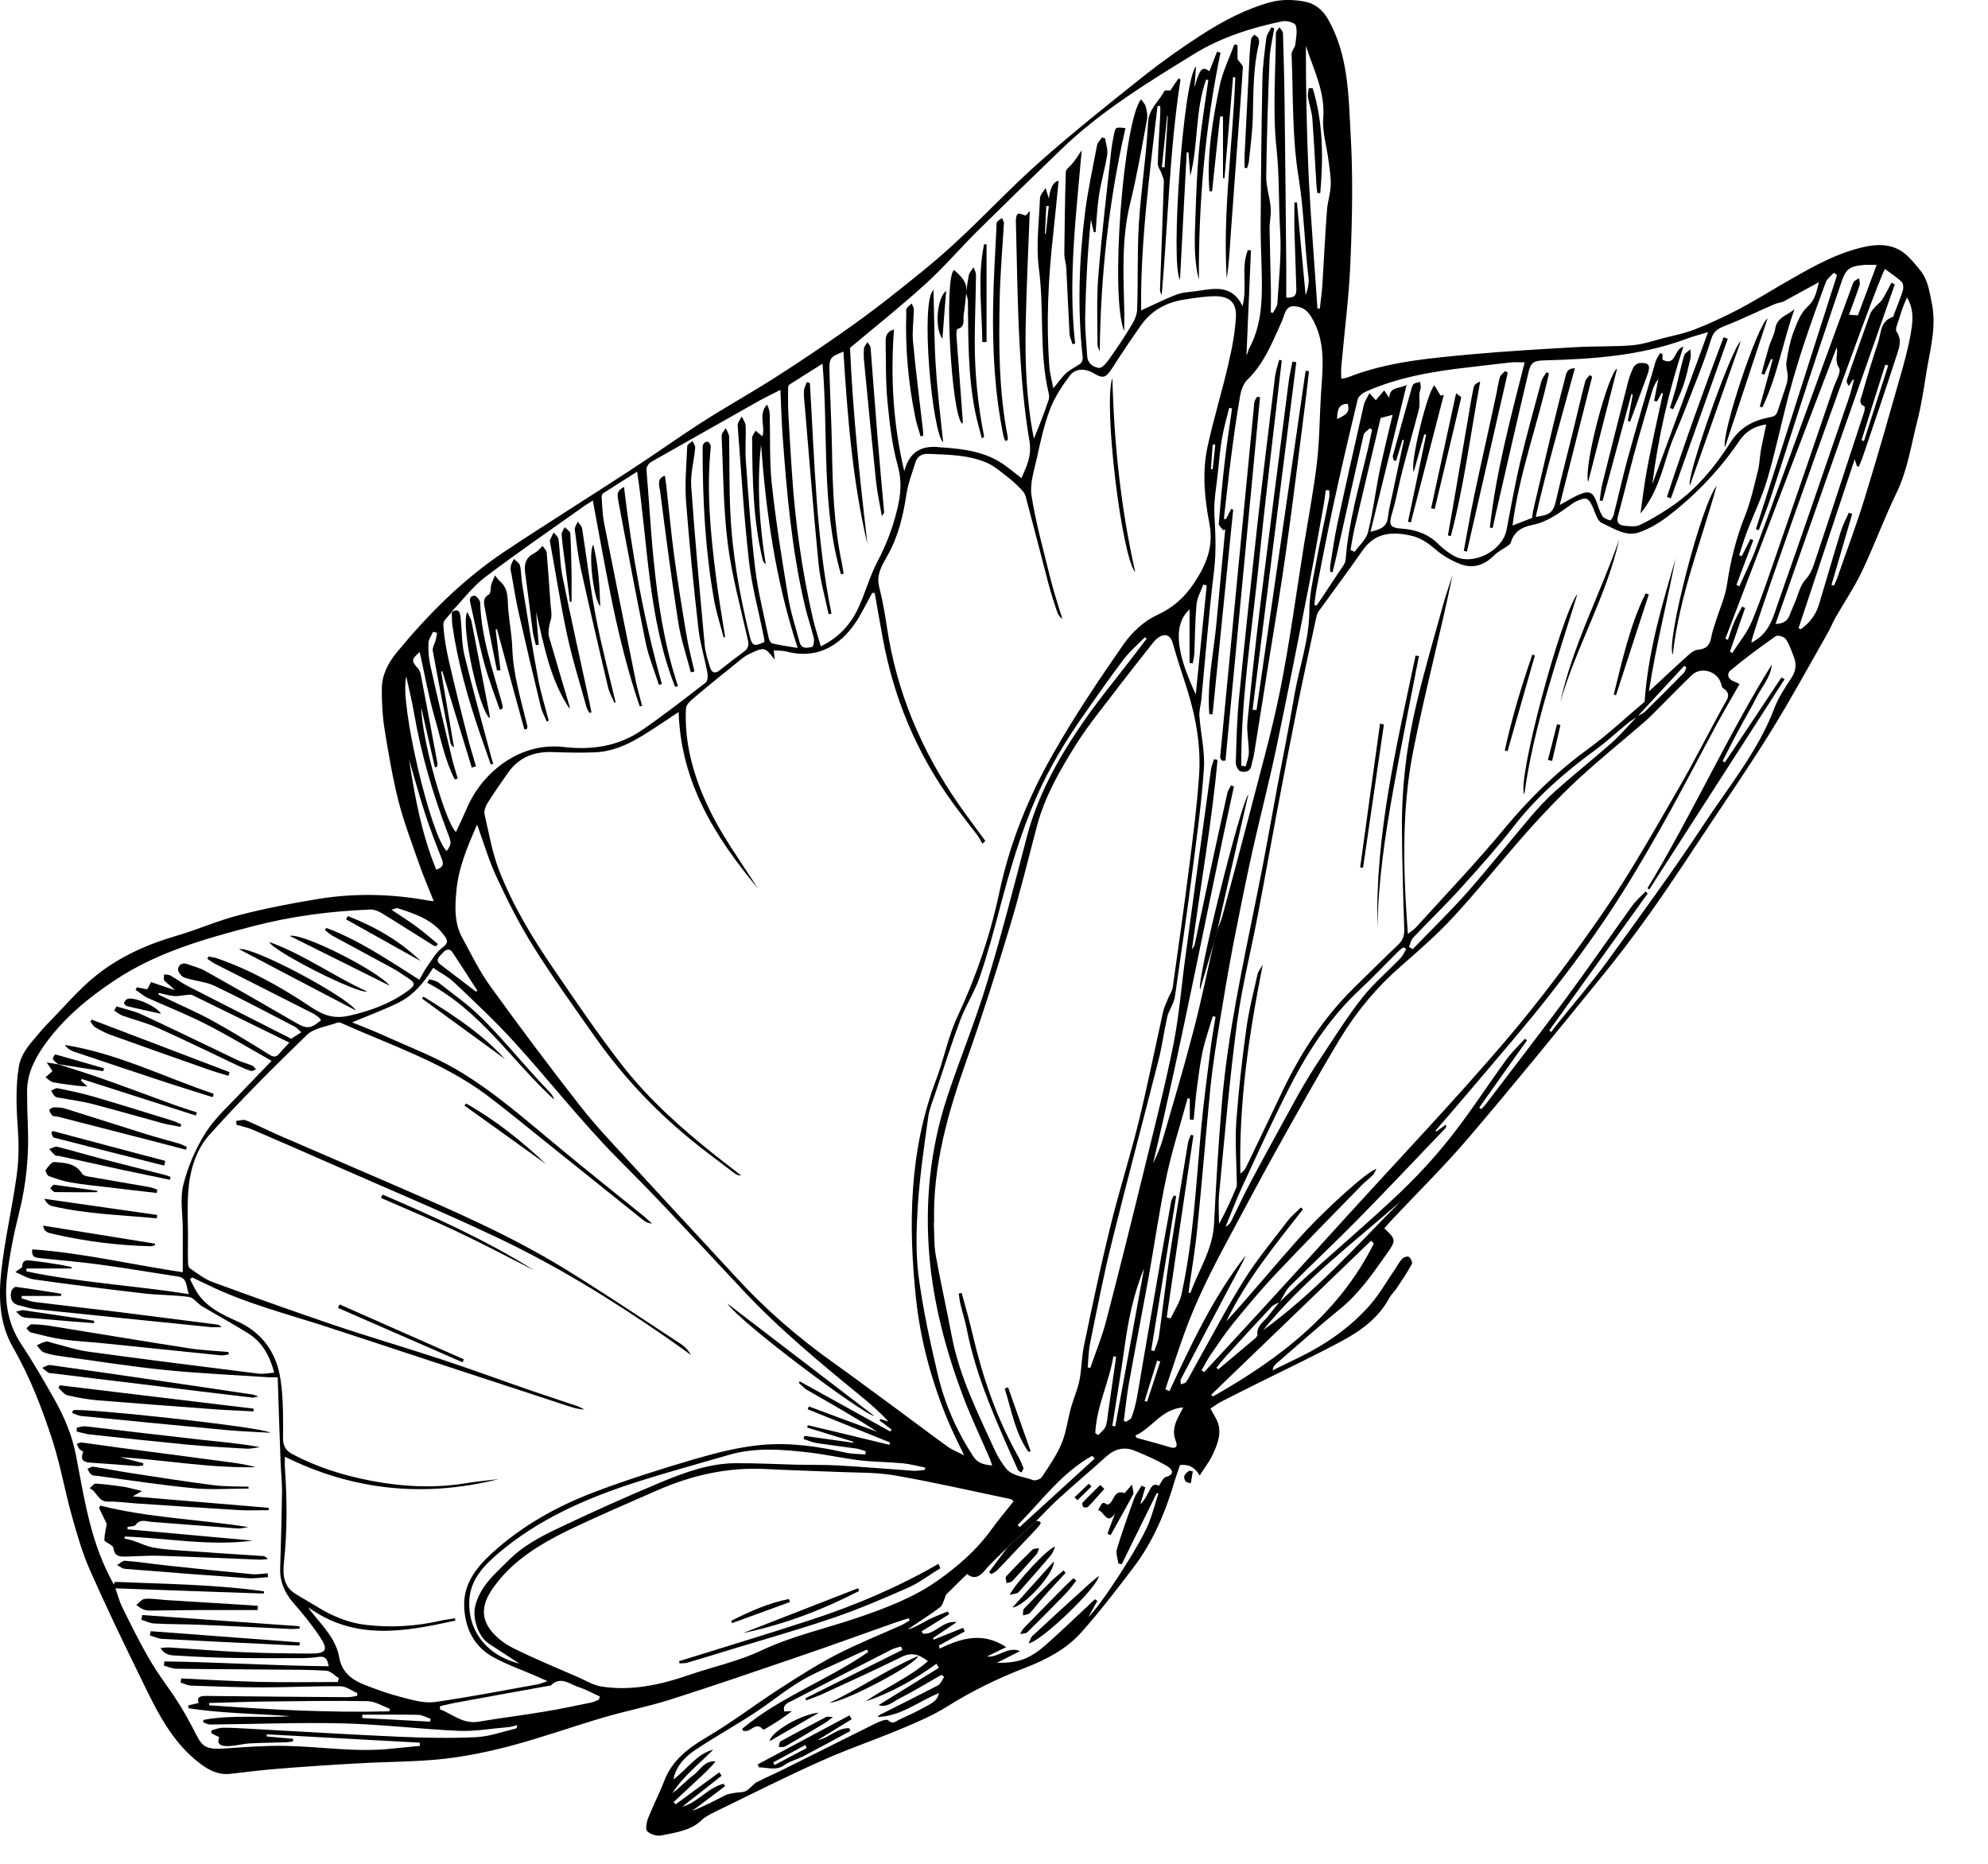 <?xml version="1.0" encoding="utf-8"?>
<svg xmlns="http://www.w3.org/2000/svg" fill="none" height="100%" overflow="visible" preserveAspectRatio="none" style="display: block;" viewBox="0 0 16 15" width="100%">
<g id="Butterfly">
<path d="M3.49 7.25C3.446 7.14 3.402 7.038 3.366 6.933C3.31 6.771 3.248 6.61 3.206 6.443C3.159 6.255 3.126 6.061 3.095 5.869C3.078 5.762 3.072 5.652 3.073 5.544C3.073 5.433 3.124 5.335 3.193 5.251C3.445 4.945 3.724 4.665 4.055 4.443C4.39 4.22 4.732 4.007 5.069 3.787C5.26 3.663 5.445 3.53 5.636 3.407C5.831 3.281 6.035 3.168 6.231 3.043C6.404 2.933 6.574 2.819 6.742 2.702C6.88 2.606 7.015 2.508 7.146 2.405C7.324 2.264 7.504 2.124 7.671 1.97C7.909 1.753 8.128 1.515 8.37 1.301C8.641 1.061 8.925 0.835 9.208 0.61C9.355 0.493 9.509 0.385 9.666 0.283C9.842 0.17 10.028 0.07 10.232 0.016C10.32 -0.007 10.424 -0.004 10.515 0.016C10.585 0.032 10.649 0.083 10.691 0.159C10.852 0.446 10.853 0.764 10.87 1.075C10.89 1.415 10.883 1.758 10.869 2.1C10.858 2.385 10.82 2.669 10.795 2.953C10.792 2.983 10.795 3.013 10.795 3.048C10.815 3.044 10.83 3.043 10.845 3.038C11.167 2.91 11.508 2.883 11.848 2.851C12.125 2.826 12.404 2.81 12.682 2.794C12.833 2.785 12.984 2.791 13.134 2.779C13.22 2.772 13.305 2.743 13.389 2.721C13.473 2.7 13.558 2.683 13.638 2.652C13.756 2.606 13.871 2.552 13.984 2.494C14.103 2.432 14.217 2.361 14.334 2.293C14.528 2.182 14.719 2.066 14.937 2.004C15.051 1.971 15.17 1.953 15.277 2.006C15.347 2.041 15.403 2.112 15.455 2.176C15.516 2.251 15.529 2.346 15.548 2.441C15.588 2.637 15.531 2.822 15.502 3.01C15.482 3.138 15.462 3.267 15.43 3.392C15.381 3.584 15.353 3.781 15.265 3.964C15.164 4.173 15.084 4.391 14.985 4.6C14.923 4.729 14.842 4.849 14.771 4.973C14.748 5.015 14.73 5.061 14.705 5.103C14.558 5.361 14.417 5.621 14.261 5.873C14.102 6.132 13.93 6.382 13.762 6.635C13.604 6.873 13.448 7.113 13.282 7.346C13.148 7.535 13.007 7.719 12.86 7.898C12.517 8.32 12.173 8.743 11.82 9.156C11.627 9.383 11.414 9.592 11.21 9.809C11.186 9.834 11.163 9.861 11.141 9.886C11.232 9.971 11.239 9.981 11.167 10.082C11.053 10.243 10.943 10.406 10.787 10.533C10.61 10.677 10.44 10.829 10.268 10.978C10.255 10.989 10.245 11.003 10.243 11.028C10.319 10.991 10.395 10.954 10.471 10.917C10.681 10.813 10.871 10.679 11.026 10.503C11.105 10.413 11.163 10.307 11.232 10.208C11.25 10.181 11.265 10.151 11.287 10.129C11.298 10.117 11.331 10.108 11.34 10.116C11.355 10.127 11.37 10.16 11.363 10.173C11.326 10.24 11.283 10.305 11.24 10.369C11.222 10.396 11.197 10.418 11.182 10.445C11.097 10.604 10.958 10.707 10.806 10.789C10.578 10.912 10.342 11.023 10.11 11.139C10.017 11.186 9.923 11.232 9.83 11.28C9.798 11.296 9.77 11.319 9.742 11.336C9.767 11.384 9.794 11.421 9.806 11.463C9.816 11.498 9.816 11.541 9.808 11.577C9.796 11.628 9.775 11.678 9.751 11.725C9.726 11.774 9.691 11.819 9.655 11.875C9.625 11.821 9.578 11.781 9.497 11.791C9.484 11.829 9.47 11.868 9.458 11.906C9.383 12.163 9.282 12.407 9.118 12.621C8.985 12.796 8.85 12.972 8.703 13.137C8.581 13.274 8.42 13.357 8.247 13.424C8.031 13.508 7.822 13.609 7.625 13.733C7.508 13.807 7.378 13.861 7.25 13.915C7.033 14.006 6.81 14.081 6.596 14.178C6.31 14.306 6.03 14.448 5.748 14.585C5.713 14.603 5.676 14.621 5.648 14.648C5.558 14.734 5.44 14.747 5.328 14.771C5.291 14.78 5.236 14.764 5.21 14.739C5.193 14.724 5.203 14.666 5.216 14.633C5.256 14.531 5.307 14.434 5.346 14.333C5.411 14.163 5.543 14.067 5.693 13.978C5.893 13.86 6.078 13.718 6.273 13.592C6.423 13.495 6.575 13.398 6.733 13.316C6.903 13.228 7.083 13.157 7.258 13.078C7.28 13.068 7.3 13.054 7.321 13.041C7.318 13.036 7.316 13.03 7.313 13.024C7.275 13.036 7.236 13.047 7.198 13.061C6.951 13.148 6.705 13.238 6.456 13.323C6.105 13.443 5.753 13.564 5.399 13.677C5.22 13.734 5.035 13.77 4.855 13.823C4.611 13.895 4.373 13.98 4.128 14.046C3.946 14.095 3.76 14.134 3.574 14.155C3.349 14.18 3.121 14.178 2.894 14.191C2.671 14.203 2.449 14.218 2.226 14.236C2.102 14.246 1.978 14.262 1.853 14.276C1.763 14.286 1.688 14.251 1.617 14.198C1.378 14.021 1.258 13.761 1.133 13.505C0.993 13.22 0.855 12.933 0.726 12.641C0.664 12.502 0.621 12.353 0.58 12.206C0.523 12.005 0.488 11.797 0.424 11.598C0.34 11.338 0.241 11.081 0.104 10.843C-0.006 10.651 -0.012 10.441 0.01 10.234C0.038 9.978 0.097 9.726 0.133 9.47C0.15 9.351 0.153 9.229 0.145 9.11C0.133 8.935 0.123 8.763 0.151 8.588C0.168 8.486 0.228 8.416 0.29 8.344C0.321 8.307 0.352 8.27 0.386 8.236C0.516 8.104 0.636 7.959 0.781 7.845C0.969 7.696 1.188 7.599 1.421 7.531C1.591 7.482 1.754 7.408 1.925 7.365C2.133 7.311 2.346 7.27 2.56 7.235C2.858 7.186 3.158 7.194 3.455 7.249C3.464 7.251 3.472 7.251 3.49 7.252V7.25ZM13.177 5.768C13.15 5.786 13.122 5.803 13.098 5.823C13.01 5.895 12.926 5.973 12.834 6.04C12.593 6.216 12.37 6.41 12.185 6.648C12.051 6.82 11.906 6.983 11.759 7.145C11.635 7.283 11.5 7.412 11.373 7.547C11.355 7.566 11.35 7.596 11.34 7.621C11.35 7.627 11.36 7.633 11.37 7.639C11.517 7.486 11.67 7.338 11.811 7.179C11.983 6.984 12.144 6.779 12.313 6.581C12.377 6.505 12.445 6.431 12.519 6.365C12.665 6.235 12.818 6.113 12.965 5.984C13.04 5.917 13.106 5.84 13.176 5.766C13.197 5.753 13.222 5.744 13.24 5.727C13.345 5.624 13.45 5.519 13.553 5.414C13.563 5.403 13.566 5.385 13.572 5.371C13.566 5.367 13.561 5.363 13.555 5.359C13.508 5.409 13.462 5.459 13.416 5.509C13.336 5.595 13.257 5.681 13.177 5.768ZM10.298 10.48C10.365 10.416 10.431 10.351 10.5 10.288C10.75 10.063 11.007 9.844 11.252 9.613C11.402 9.471 11.544 9.318 11.672 9.156C11.832 8.954 11.972 8.736 12.124 8.527C12.168 8.467 12.223 8.415 12.273 8.36C12.279 8.364 12.284 8.368 12.29 8.372C12.162 8.553 12.033 8.733 11.905 8.914C11.911 8.918 11.917 8.923 11.923 8.926C11.937 8.911 11.951 8.896 11.963 8.88C12.177 8.598 12.394 8.318 12.604 8.034C12.785 7.789 12.958 7.538 13.136 7.29C13.167 7.248 13.208 7.213 13.244 7.175C13.25 7.181 13.256 7.186 13.261 7.191C12.997 7.558 12.733 7.926 12.469 8.293C12.474 8.297 12.479 8.302 12.485 8.306C12.496 8.29 12.507 8.273 12.52 8.258C12.657 8.087 12.801 7.921 12.93 7.745C13.199 7.374 13.47 7.004 13.722 6.621C13.919 6.323 14.15 6.043 14.28 5.701C14.312 5.616 14.365 5.536 14.416 5.459C14.453 5.403 14.461 5.348 14.438 5.288C14.418 5.238 14.402 5.186 14.372 5.143C14.36 5.124 14.307 5.109 14.292 5.12C14.169 5.206 14.048 5.295 13.933 5.391C13.89 5.426 13.908 5.469 13.962 5.487C13.972 5.49 13.982 5.496 14 5.506C13.94 5.612 13.88 5.713 13.824 5.816C13.673 6.095 13.528 6.378 13.371 6.655C13.24 6.888 13.103 7.12 12.955 7.343C12.804 7.571 12.642 7.791 12.473 8.006C12.28 8.253 12.074 8.489 11.872 8.728C11.767 8.853 11.66 8.976 11.553 9.1C11.556 9.102 11.558 9.105 11.561 9.106C11.586 9.088 11.611 9.07 11.637 9.051C11.642 9.068 11.638 9.075 11.634 9.079C11.398 9.325 11.164 9.574 10.925 9.817C10.747 9.998 10.562 10.17 10.383 10.35C10.347 10.385 10.327 10.436 10.3 10.479C10.278 10.491 10.252 10.499 10.235 10.516C10.122 10.636 10.011 10.757 9.9 10.879C9.861 10.92 9.826 10.964 9.79 11.007C9.795 11.012 9.8 11.017 9.805 11.021C9.904 10.938 10.003 10.854 10.102 10.771C10.11 10.764 10.121 10.751 10.12 10.743C10.112 10.671 10.171 10.638 10.207 10.592C10.236 10.554 10.268 10.516 10.298 10.478V10.48ZM8.11 12.452C8.05 12.513 7.985 12.569 7.93 12.635C7.884 12.69 7.841 12.714 7.783 12.668C7.725 12.725 7.67 12.778 7.616 12.832C7.608 12.841 7.607 12.856 7.602 12.868C7.591 12.891 7.585 12.921 7.567 12.934C7.503 12.984 7.433 13.027 7.366 13.073C7.346 13.087 7.325 13.101 7.304 13.115C7.365 13.098 7.415 13.065 7.469 13.037C7.52 13.011 7.575 12.991 7.628 12.969C7.632 12.976 7.636 12.984 7.64 12.991C7.566 13.037 7.491 13.083 7.418 13.129L7.428 13.148C7.526 13.158 7.586 13.039 7.7 13.055C7.628 13.103 7.568 13.144 7.508 13.184L7.515 13.196L7.751 13.101C7.756 13.111 7.76 13.12 7.765 13.13C7.695 13.167 7.626 13.205 7.557 13.243C7.559 13.251 7.561 13.259 7.563 13.268C7.737 13.183 7.911 13.132 8.098 13.256C8.042 13.283 7.992 13.308 7.943 13.332C8.038 13.342 8.108 13.247 8.21 13.288C8.148 13.319 8.085 13.351 8.022 13.383C8.101 13.383 8.177 13.378 8.244 13.351C8.307 13.326 8.366 13.283 8.418 13.237C8.533 13.136 8.643 13.029 8.755 12.925C8.774 12.906 8.793 12.889 8.813 12.871C8.819 12.875 8.826 12.88 8.832 12.884C8.811 12.922 8.789 12.96 8.76 13.013C8.858 12.925 9.176 12.433 9.245 12.261C9.276 12.183 9.297 12.1 9.323 12.02C9.318 12.019 9.314 12.018 9.31 12.016C9.216 12.208 9.122 12.398 9.028 12.589L9.001 12.583C8.996 12.544 8.979 12.503 8.989 12.468C9.03 12.331 9.079 12.195 9.128 12.06C9.142 12.023 9.168 11.991 9.188 11.956C9.198 11.961 9.208 11.966 9.218 11.971C9.204 12.016 9.191 12.062 9.177 12.107C9.21 12.077 9.226 12.042 9.245 12.008C9.263 11.973 9.278 11.931 9.327 11.958C9.346 11.931 9.36 11.893 9.383 11.887C9.466 11.863 9.428 11.819 9.393 11.799C9.311 11.751 9.224 11.713 9.136 11.677C9.049 11.64 8.971 11.66 8.9 11.725C8.776 11.838 8.648 11.944 8.525 12.057C8.46 12.115 8.401 12.18 8.34 12.241C8.263 12.311 8.186 12.381 8.11 12.452ZM9.799 7.478C9.812 7.443 9.828 7.409 9.838 7.373C9.91 7.104 9.983 6.834 10.053 6.564C10.139 6.228 10.235 5.894 10.303 5.555C10.381 5.165 10.433 4.77 10.496 4.378C10.532 4.158 10.574 3.938 10.6 3.716C10.621 3.535 10.62 3.35 10.632 3.166C10.646 2.955 10.673 2.745 10.552 2.548C10.517 2.491 10.478 2.47 10.421 2.465C10.363 2.459 10.347 2.5 10.332 2.544C10.323 2.573 10.311 2.601 10.298 2.628C10.229 2.78 10.165 2.935 10.04 3.055C10.008 3.086 9.989 3.139 9.981 3.185C9.952 3.35 9.929 3.516 9.908 3.681C9.886 3.846 9.87 4.011 9.85 4.176C9.856 4.176 9.861 4.178 9.867 4.178C9.881 4.151 9.896 4.123 9.91 4.095C9.915 4.098 9.92 4.1 9.925 4.102C9.87 4.651 9.814 5.2 9.759 5.749C9.75 5.748 9.741 5.748 9.733 5.747C9.713 5.499 9.768 5.255 9.791 5.009C9.813 4.76 9.838 4.51 9.861 4.261C9.856 4.263 9.851 4.266 9.845 4.268C9.833 4.25 9.808 4.231 9.809 4.215C9.823 4.046 9.838 3.877 9.858 3.708C9.874 3.568 9.896 3.427 9.916 3.287C9.908 3.285 9.901 3.284 9.893 3.282C9.873 3.362 9.85 3.441 9.836 3.523C9.82 3.612 9.812 3.703 9.803 3.793C9.791 3.912 9.767 4.032 9.774 4.15C9.783 4.299 9.789 4.444 9.771 4.594C9.729 4.938 9.702 5.283 9.669 5.628C9.665 5.673 9.65 5.717 9.653 5.76C9.663 5.904 9.699 6.048 9.689 6.19C9.669 6.48 9.628 6.768 9.591 7.056C9.55 7.373 9.503 7.691 9.458 8.008C9.455 8.028 9.451 8.048 9.443 8.067C9.428 8.107 9.403 8.145 9.394 8.186C9.368 8.3 9.354 8.416 9.325 8.528C9.201 9.017 9.07 9.505 8.949 9.994C8.881 10.266 8.828 10.543 8.772 10.818C8.76 10.88 8.76 10.943 8.754 11.005C8.761 11.006 8.768 11.008 8.775 11.009C8.818 10.883 8.87 10.758 8.903 10.63C9.01 10.218 9.113 9.805 9.214 9.391C9.294 9.064 9.378 8.736 9.444 8.406C9.49 8.175 9.508 7.938 9.54 7.704C9.608 7.201 9.677 6.698 9.746 6.196C9.75 6.166 9.762 6.138 9.771 6.11L9.799 6.116C9.753 6.621 9.663 7.12 9.593 7.641C9.607 7.618 9.614 7.611 9.615 7.603C9.665 7.371 9.713 7.139 9.763 6.907C9.801 6.732 9.839 6.557 9.878 6.383C9.883 6.361 9.898 6.341 9.907 6.321C9.915 6.323 9.923 6.326 9.931 6.329C9.71 7.34 9.521 8.356 9.28 9.363C9.311 9.3 9.338 9.236 9.358 9.17C9.441 8.884 9.526 8.6 9.601 8.312C9.666 8.067 9.716 7.818 9.773 7.571C9.781 7.54 9.79 7.509 9.799 7.478ZM3.634 4.926L3.636 4.924C3.612 4.958 3.566 4.993 3.568 5.026C3.573 5.125 3.591 5.224 3.613 5.32C3.66 5.526 3.712 5.731 3.764 5.935C3.784 6.013 3.809 6.09 3.831 6.168C3.82 6.171 3.808 6.174 3.797 6.178C3.718 5.92 3.639 5.661 3.56 5.403L3.55 5.404C3.585 5.608 3.619 5.811 3.654 6.015C3.636 6.004 3.627 5.991 3.625 5.976C3.576 5.73 3.528 5.484 3.483 5.237C3.479 5.211 3.499 5.182 3.506 5.154C3.511 5.134 3.515 5.113 3.518 5.093C3.507 5.09 3.496 5.088 3.485 5.085C3.472 5.116 3.448 5.147 3.448 5.179C3.446 5.239 3.451 5.3 3.464 5.358C3.518 5.603 3.576 5.848 3.635 6.092C3.648 6.151 3.668 6.208 3.684 6.266C3.676 6.268 3.668 6.271 3.66 6.273C3.579 6.115 3.546 5.938 3.497 5.77C3.448 5.6 3.418 5.425 3.378 5.248C3.31 5.306 3.31 5.319 3.361 5.376C3.375 5.39 3.383 5.412 3.387 5.432C3.433 5.67 3.477 5.907 3.521 6.145C3.523 6.153 3.518 6.163 3.516 6.173C3.511 6.173 3.505 6.175 3.5 6.175C3.463 6.014 3.427 5.854 3.39 5.693C3.396 5.964 3.587 6.625 3.67 6.696C3.698 6.634 3.728 6.573 3.754 6.512C3.886 6.2 4.198 5.971 4.538 6.012C4.759 6.038 4.974 6.007 5.161 5.88C5.339 5.758 5.51 5.625 5.68 5.493C5.696 5.481 5.698 5.439 5.693 5.413C5.671 5.294 5.634 5.177 5.621 5.058C5.582 4.715 5.547 4.373 5.521 4.029C5.511 3.884 5.525 3.737 5.531 3.591C5.532 3.576 5.558 3.563 5.573 3.549C5.581 3.568 5.597 3.587 5.595 3.605C5.586 3.708 5.556 3.811 5.563 3.913C5.593 4.341 5.633 4.769 5.672 5.196C5.678 5.256 5.697 5.315 5.715 5.372C5.728 5.413 5.755 5.426 5.794 5.393C5.857 5.342 5.922 5.293 5.987 5.245C6.021 5.22 6.029 5.194 6.019 5.15C5.961 4.891 5.89 4.635 5.857 4.373C5.821 4.088 5.821 3.798 5.808 3.51C5.806 3.489 5.829 3.466 5.841 3.445C5.85 3.468 5.867 3.491 5.868 3.515C5.872 3.718 5.868 3.92 5.878 4.122C5.893 4.458 5.953 4.787 6.032 5.113C6.053 5.2 6.069 5.206 6.153 5.166C6.151 5.151 6.15 5.135 6.146 5.119C6.106 4.918 6.051 4.72 6.028 4.517C5.987 4.155 5.965 3.79 5.937 3.425C5.935 3.401 5.958 3.376 5.97 3.351C5.98 3.376 6 3.401 6.001 3.426C6.005 3.521 5.995 3.618 6.003 3.712C6.024 4 6.043 4.288 6.078 4.575C6.1 4.761 6.147 4.944 6.185 5.128C6.188 5.146 6.201 5.174 6.215 5.178C6.276 5.193 6.339 5.201 6.42 5.215C6.241 4.67 6.166 4.127 6.125 3.579C6.09 3.902 6.112 4.222 6.163 4.542C6.148 4.53 6.141 4.517 6.138 4.503C6.06 4.181 6.056 3.853 6.053 3.525C6.053 3.506 6.071 3.486 6.081 3.466C6.1 3.482 6.119 3.498 6.136 3.511C6.162 3.434 6.1 3.336 6.173 3.256C6.187 3.283 6.194 3.309 6.195 3.335C6.2 3.523 6.192 3.713 6.212 3.899C6.245 4.201 6.293 4.503 6.343 4.803C6.363 4.926 6.403 5.046 6.435 5.167C6.45 5.226 6.498 5.215 6.537 5.206C6.547 5.203 6.555 5.158 6.55 5.136C6.528 5.045 6.496 4.957 6.476 4.867C6.372 4.421 6.332 3.966 6.299 3.511C6.29 3.391 6.287 3.271 6.281 3.138C6.208 3.175 6.146 3.205 6.086 3.239C5.807 3.396 5.528 3.555 5.249 3.713C5.216 3.732 5.2 3.754 5.204 3.797C5.221 3.996 5.233 4.196 5.25 4.395C5.28 4.727 5.322 5.057 5.412 5.378C5.426 5.426 5.441 5.474 5.456 5.522C5.448 5.524 5.441 5.526 5.433 5.527C5.215 4.975 5.216 4.382 5.128 3.796C5.032 3.857 4.944 3.912 4.856 3.969C4.848 3.974 4.841 3.988 4.842 3.997C4.847 4.066 4.848 4.136 4.861 4.204C4.945 4.63 5.031 5.055 5.117 5.481C5.131 5.548 5.151 5.614 5.168 5.681C5.162 5.682 5.156 5.684 5.149 5.685C4.965 5.151 4.878 4.593 4.771 4.028C4.743 4.046 4.724 4.058 4.706 4.07C4.439 4.26 4.168 4.445 3.907 4.643C3.803 4.721 3.723 4.831 3.631 4.926L3.634 4.926ZM3.84 6.636C3.764 6.809 3.69 6.981 3.673 7.171C3.661 7.3 3.656 7.429 3.72 7.546C3.793 7.681 3.861 7.821 3.951 7.944C4.185 8.268 4.425 8.588 4.671 8.903C4.803 9.071 4.952 9.226 5.096 9.383C5.37 9.682 5.647 9.978 5.921 10.276C6.156 10.533 6.416 10.759 6.699 10.961C6.852 11.07 7.003 11.183 7.155 11.294C7.311 11.409 7.466 11.526 7.623 11.64C7.661 11.668 7.706 11.685 7.76 11.713C7.711 11.61 7.665 11.521 7.627 11.428C7.498 11.117 7.41 10.793 7.373 10.459C7.309 9.858 7.317 9.261 7.536 8.684C7.598 8.52 7.631 8.342 7.705 8.184C7.856 7.861 7.969 7.53 8.043 7.182C8.127 6.785 8.278 6.411 8.479 6.061C8.651 5.758 8.846 5.468 9.045 5.182C9.111 5.088 9.208 4.998 9.31 4.951C9.441 4.891 9.532 4.81 9.61 4.693C9.708 4.545 9.769 4.4 9.734 4.216C9.695 4.013 9.674 3.804 9.718 3.598C9.766 3.375 9.834 3.157 9.885 2.935C9.915 2.808 9.94 2.68 9.947 2.551C9.953 2.435 9.896 2.384 9.78 2.384C9.695 2.384 9.609 2.399 9.525 2.412C9.383 2.435 9.266 2.5 9.183 2.618C9.103 2.732 9.025 2.847 8.95 2.965C8.901 3.04 8.878 3.05 8.802 3.004C8.731 2.962 8.653 2.963 8.606 3.028C8.545 3.111 8.486 3.201 8.45 3.296C8.402 3.423 8.373 3.558 8.344 3.691C8.322 3.79 8.287 3.895 8.302 3.99C8.338 4.215 8.4 4.436 8.455 4.659C8.482 4.768 8.518 4.874 8.55 4.981C8.525 4.963 8.513 4.94 8.505 4.915C8.482 4.846 8.46 4.778 8.441 4.708C8.38 4.475 8.32 4.241 8.258 4.008C8.253 3.989 8.246 3.968 8.233 3.954C8.199 3.917 8.163 3.881 8.123 3.85C8.066 3.806 8.011 3.756 7.948 3.727C7.799 3.66 7.636 3.66 7.476 3.653C7.423 3.65 7.385 3.668 7.368 3.72C7.342 3.803 7.31 3.886 7.296 3.973C7.27 4.146 7.231 4.314 7.144 4.469C7.101 4.546 7.05 4.623 7.076 4.724C7.103 4.83 7.122 4.938 7.138 5.046C7.216 5.569 7.416 6.042 7.717 6.475C7.786 6.574 7.859 6.67 7.93 6.768C7.922 6.775 7.915 6.783 7.907 6.79C7.894 6.768 7.883 6.745 7.868 6.725C7.802 6.637 7.734 6.552 7.67 6.464C7.377 6.062 7.191 5.615 7.103 5.126C7.081 5.008 7.061 4.891 7.04 4.773C7.033 4.773 7.027 4.772 7.02 4.771C6.987 4.833 6.955 4.895 6.92 4.956C6.793 5.177 6.595 5.313 6.332 5.244C6.3 5.236 6.266 5.237 6.228 5.234C6.23 5.265 6.232 5.285 6.234 5.308C6.155 5.206 6.153 5.205 6.031 5.263C6.008 5.273 5.986 5.288 5.967 5.304C5.845 5.403 5.721 5.501 5.601 5.603C5.569 5.63 5.523 5.666 5.521 5.7C5.516 5.799 5.522 5.901 5.538 5.998C5.589 6.299 5.721 6.568 5.885 6.822C5.956 6.932 6.029 7.041 6.101 7.151C5.757 6.74 5.479 6.297 5.462 5.73C5.396 5.775 5.338 5.813 5.28 5.851C5.128 5.951 4.973 6.049 4.783 6.055C4.674 6.059 4.565 6.057 4.455 6.053C4.305 6.046 4.18 6.091 4.091 6.216C4.033 6.298 3.976 6.38 3.923 6.464C3.908 6.49 3.894 6.526 3.9 6.554C3.935 6.705 3.961 6.861 4.017 7.005C4.126 7.285 4.281 7.543 4.451 7.791C4.63 8.053 4.807 8.315 5.001 8.565C5.218 8.845 5.483 9.081 5.761 9.302C5.828 9.355 5.896 9.407 5.965 9.46C5.942 9.461 5.926 9.453 5.912 9.443C5.79 9.35 5.666 9.259 5.547 9.161C5.26 8.925 5.008 8.655 4.793 8.351C4.623 8.11 4.451 7.87 4.294 7.62C4.183 7.443 4.088 7.255 4 7.066C3.936 6.931 3.894 6.785 3.84 6.637V6.636ZM4.006 11.906C3.413 12.053 2.843 11.996 2.293 11.724C2.293 11.756 2.291 11.784 2.293 11.812C2.31 12.063 2.313 12.313 2.286 12.565C2.276 12.66 2.275 12.764 2.376 12.826C2.435 12.863 2.495 12.896 2.555 12.933C2.675 13.007 2.805 13.061 2.943 13.077C3.145 13.101 3.346 13.089 3.544 13.044C3.583 13.035 3.623 13.031 3.663 13.024C3.663 13.031 3.663 13.037 3.664 13.043C3.261 13.131 2.858 13.208 2.482 12.936C2.496 12.962 2.513 12.981 2.529 13C2.613 13.103 2.706 13.201 2.73 13.338C2.751 13.46 2.834 13.521 2.938 13.561C3.033 13.598 3.129 13.633 3.228 13.658C3.316 13.681 3.412 13.71 3.5 13.698C3.778 13.659 4.054 13.604 4.331 13.555C4.35 13.551 4.368 13.543 4.406 13.53C4.37 13.514 4.35 13.505 4.331 13.496C4.21 13.443 4.083 13.399 3.968 13.336C3.815 13.25 3.744 13.108 3.736 12.933C3.728 12.749 3.832 12.618 3.954 12.505C4.198 12.28 4.486 12.12 4.795 12.004C5.06 11.904 5.331 11.819 5.604 11.739C5.775 11.69 5.951 11.645 6.128 11.629C6.355 11.608 6.583 11.64 6.806 11.691C6.858 11.702 6.911 11.701 6.964 11.706C6.965 11.698 6.966 11.688 6.968 11.68C6.943 11.672 6.918 11.662 6.893 11.658C6.785 11.643 6.676 11.63 6.568 11.613C6.534 11.607 6.501 11.592 6.467 11.581C6.47 11.573 6.472 11.565 6.474 11.556C6.605 11.575 6.736 11.593 6.867 11.611C6.867 11.608 6.868 11.606 6.868 11.603C6.745 11.565 6.62 11.527 6.496 11.489C6.498 11.483 6.5 11.476 6.502 11.47C6.721 11.522 6.94 11.575 7.158 11.628C7.16 11.621 7.161 11.615 7.163 11.609C6.943 11.52 6.721 11.431 6.501 11.342C6.504 11.335 6.506 11.327 6.51 11.319C6.693 11.388 6.876 11.455 7.06 11.523C6.874 11.401 6.682 11.293 6.491 11.184C6.468 11.17 6.45 11.146 6.428 11.128C6.431 11.124 6.435 11.121 6.438 11.118C6.68 11.252 6.923 11.386 7.165 11.521C7.169 11.515 7.172 11.509 7.176 11.505C7.143 11.48 7.111 11.456 7.078 11.431C7.081 11.428 7.083 11.425 7.086 11.421C7.108 11.428 7.13 11.434 7.151 11.441C7.089 11.374 7.024 11.315 6.956 11.259C6.616 10.98 6.276 10.702 5.976 10.38C5.768 10.158 5.56 9.934 5.351 9.713C5.22 9.574 5.085 9.438 4.951 9.303C4.667 9.013 4.416 8.691 4.143 8.391C3.99 8.222 3.823 8.066 3.658 7.909C3.61 7.862 3.546 7.831 3.486 7.789C3.409 7.915 3.321 8.015 3.198 8.074C3.08 8.131 2.955 8.177 2.834 8.228C2.922 8.264 3.011 8.298 3.097 8.337C3.29 8.425 3.489 8.5 3.671 8.606C3.983 8.788 4.251 9.031 4.53 9.26C4.747 9.439 4.967 9.614 5.185 9.791C5.207 9.809 5.227 9.829 5.248 9.848C5.217 9.845 5.194 9.833 5.175 9.818C4.915 9.61 4.656 9.401 4.397 9.194C4.235 9.065 4.076 8.932 3.91 8.808C3.555 8.546 3.138 8.409 2.741 8.231C2.733 8.228 2.721 8.228 2.713 8.231C2.631 8.261 2.53 8.273 2.471 8.328C2.201 8.59 1.933 8.856 1.683 9.136C1.574 9.258 1.526 9.427 1.515 9.595C1.506 9.717 1.513 9.841 1.513 9.963C1.513 10.028 1.511 10.093 1.513 10.158C1.513 10.175 1.517 10.2 1.529 10.208C1.588 10.248 1.646 10.294 1.711 10.318C2.035 10.437 2.36 10.553 2.687 10.664C2.975 10.761 3.267 10.846 3.555 10.941C3.802 11.023 4.047 11.113 4.293 11.198C4.407 11.237 4.522 11.274 4.636 11.313C4.66 11.32 4.681 11.333 4.703 11.343C4.654 11.343 4.611 11.328 4.567 11.314C4.181 11.187 3.794 11.061 3.408 10.934C3.145 10.848 2.883 10.76 2.62 10.675C2.301 10.572 1.976 10.489 1.673 10.341C1.631 10.321 1.589 10.301 1.547 10.281C1.541 10.286 1.535 10.291 1.529 10.296C1.554 10.341 1.574 10.389 1.605 10.429C1.681 10.528 1.791 10.581 1.901 10.63C2.113 10.723 2.228 10.89 2.259 11.11C2.281 11.264 2.279 11.421 2.278 11.577C2.278 11.641 2.305 11.678 2.355 11.704C2.551 11.808 2.763 11.874 2.98 11.916C3.231 11.965 3.488 11.979 3.744 11.938C3.831 11.923 3.918 11.916 4.005 11.905L4.006 11.906ZM13.487 4.485C13.418 4.845 13.326 5.203 13.271 5.565C13.378 5.466 13.479 5.37 13.582 5.278C13.606 5.256 13.636 5.231 13.665 5.229C13.731 5.224 13.761 5.194 13.772 5.132C13.78 5.087 13.795 5.043 13.809 5C13.84 4.902 13.884 4.806 13.899 4.707C13.927 4.515 13.973 4.33 14.045 4.15C14.091 4.035 14.117 3.911 14.148 3.79C14.162 3.736 14.162 3.679 14.172 3.625C14.184 3.558 14.2 3.492 14.215 3.416C14.115 3.431 14.049 3.475 14.001 3.545C13.845 3.775 13.656 3.975 13.437 4.145C13.363 4.203 13.278 4.255 13.19 4.285C13.083 4.321 12.986 4.251 12.892 4.209C12.857 4.193 12.84 4.132 12.822 4.088C12.785 4.005 12.769 3.996 12.686 4.035C12.667 4.044 12.65 4.057 12.633 4.069C12.54 4.135 12.448 4.203 12.332 4.225C12.25 4.241 12.185 4.278 12.16 4.365C12.156 4.375 12.148 4.384 12.139 4.39C12.101 4.417 12.058 4.437 12.026 4.469C11.945 4.551 11.851 4.58 11.746 4.537C11.677 4.509 11.608 4.47 11.552 4.42C11.493 4.37 11.436 4.33 11.361 4.312C11.205 4.276 11.066 4.285 10.965 4.432C10.849 4.598 10.728 4.76 10.61 4.924C10.6 4.938 10.597 4.958 10.592 4.976C10.539 5.223 10.485 5.471 10.435 5.719C10.38 5.992 10.327 6.266 10.276 6.54C10.225 6.811 10.177 7.084 10.125 7.355C10.069 7.65 9.995 7.942 9.955 8.239C9.895 8.693 9.856 9.15 9.812 9.606C9.804 9.686 9.811 9.768 9.811 9.85C9.865 9.754 9.909 9.655 9.951 9.555C9.956 9.543 9.954 9.528 9.954 9.514C9.952 9.351 9.939 9.189 9.95 9.027C9.968 8.779 9.996 8.531 10.03 8.285C10.05 8.136 10.088 7.989 10.121 7.841C10.126 7.818 10.144 7.798 10.163 7.764C10.05 8.331 9.97 8.883 9.983 9.445C10.007 9.429 10.02 9.411 10.03 9.391C10.128 9.188 10.225 8.985 10.322 8.781C10.469 8.473 10.653 8.19 10.898 7.949C11.017 7.833 11.133 7.717 11.253 7.603C11.29 7.568 11.303 7.531 11.302 7.481C11.293 7.211 11.285 6.941 11.283 6.671C11.281 6.326 11.323 5.983 11.404 5.648C11.467 5.385 11.543 5.126 11.615 4.866C11.637 4.785 11.666 4.706 11.691 4.626C11.593 5.101 11.468 5.569 11.374 6.043C11.279 6.523 11.293 7.011 11.331 7.516C11.364 7.49 11.382 7.48 11.395 7.465C11.635 7.2 11.883 6.941 12.111 6.665C12.308 6.429 12.521 6.218 12.77 6.036C12.944 5.91 13.101 5.761 13.236 5.648C13.267 5.221 13.382 4.855 13.488 4.485H13.487ZM7.516 9.838C7.52 9.926 7.516 10.016 7.531 10.102C7.57 10.321 7.62 10.539 7.661 10.758C7.723 11.081 7.87 11.372 8.005 11.668C8.028 11.719 8.058 11.767 8.091 11.811C8.145 11.884 8.238 11.881 8.313 11.912C8.331 11.919 8.375 11.905 8.386 11.886C8.443 11.8 8.503 11.714 8.543 11.62C8.581 11.529 8.593 11.427 8.619 11.331C8.64 11.256 8.673 11.184 8.688 11.108C8.706 11.017 8.705 10.922 8.724 10.831C8.79 10.514 8.856 10.199 8.933 9.885C9.003 9.598 9.093 9.316 9.164 9.03C9.236 8.735 9.296 8.435 9.362 8.138C9.37 8.103 9.388 8.07 9.401 8.035C9.413 8.006 9.433 7.979 9.438 7.949C9.485 7.62 9.531 7.291 9.573 6.961C9.603 6.72 9.635 6.477 9.651 6.233C9.665 6.009 9.628 5.788 9.562 5.573C9.522 5.441 9.476 5.312 9.44 5.18C9.423 5.117 9.384 5.093 9.327 5.128C9.31 5.139 9.294 5.155 9.281 5.171C9.191 5.286 9.1 5.4 9.011 5.516C8.89 5.677 8.759 5.833 8.653 6.003C8.528 6.204 8.409 6.411 8.347 6.643C8.275 6.914 8.209 7.188 8.128 7.456C8.02 7.815 7.907 8.172 7.782 8.525C7.631 8.951 7.506 9.38 7.518 9.838H7.516ZM2.233 11.085C2.2 11.085 2.186 11.085 2.172 11.085C1.891 11.066 1.61 11.054 1.331 11.026C1.051 10.998 0.773 10.953 0.493 10.915C0.446 10.908 0.397 10.901 0.353 10.884C0.33 10.876 0.315 10.847 0.296 10.827C0.321 10.816 0.346 10.802 0.372 10.797C0.388 10.794 0.408 10.805 0.425 10.809C0.522 10.833 0.618 10.866 0.716 10.879C1.17 10.941 1.625 10.998 2.08 11.055C2.119 11.06 2.16 11.051 2.207 11.047C2.17 10.907 2.108 10.8 1.996 10.73C1.875 10.654 1.748 10.586 1.625 10.512C1.588 10.49 1.559 10.443 1.521 10.438C1.4 10.421 1.276 10.424 1.153 10.409C0.86 10.375 0.566 10.338 0.274 10.297C0.225 10.29 0.179 10.261 0.124 10.238C0.152 10.215 0.179 10.204 0.179 10.192C0.18 10.134 0.221 10.143 0.253 10.146C0.33 10.154 0.405 10.166 0.481 10.178C0.514 10.183 0.545 10.191 0.578 10.198C0.577 10.201 0.576 10.205 0.575 10.209H0.214C0.214 10.216 0.213 10.225 0.212 10.232C0.64 10.322 1.076 10.345 1.52 10.415C1.496 10.351 1.509 10.286 1.435 10.274C1.221 10.241 1.008 10.205 0.793 10.176C0.639 10.155 0.483 10.143 0.328 10.126C0.294 10.122 0.25 10.124 0.26 10.055C0.665 10.083 1.059 10.178 1.471 10.239C1.471 10.119 1.471 10.006 1.471 9.893C1.471 9.773 1.447 9.646 1.476 9.533C1.513 9.386 1.576 9.24 1.657 9.113C1.735 8.991 1.848 8.893 1.948 8.785C2.024 8.704 2.102 8.626 2.186 8.538C2.006 8.436 1.835 8.333 1.657 8.242C1.504 8.164 1.343 8.101 1.186 8.03C1.152 8.014 1.123 7.987 1.091 7.966C1.095 7.96 1.098 7.953 1.102 7.946C1.13 7.951 1.158 7.957 1.185 7.962C1.197 7.939 1.208 7.92 1.216 7.904C1.283 7.927 1.346 7.948 1.408 7.969C1.38 7.939 1.349 7.918 1.323 7.893C1.315 7.884 1.321 7.86 1.32 7.843C1.336 7.845 1.355 7.842 1.369 7.85C1.417 7.876 1.461 7.91 1.511 7.936C1.791 8.08 2.073 8.222 2.344 8.36C2.366 8.345 2.392 8.329 2.425 8.308C2.403 8.289 2.39 8.272 2.373 8.263C2.158 8.152 1.945 8.038 1.726 7.934C1.653 7.899 1.564 7.895 1.485 7.868C1.461 7.86 1.431 7.823 1.433 7.801C1.436 7.765 1.468 7.743 1.511 7.76C1.558 7.778 1.61 7.79 1.653 7.815C1.896 7.951 2.138 8.09 2.379 8.23C2.47 8.282 2.498 8.282 2.584 8.211C2.578 8.204 2.574 8.195 2.568 8.19C2.555 8.18 2.542 8.169 2.528 8.161C2.262 8.026 1.996 7.892 1.731 7.757C1.71 7.746 1.69 7.73 1.669 7.717C1.672 7.711 1.675 7.705 1.678 7.698C1.701 7.703 1.726 7.705 1.748 7.713C2.018 7.807 2.266 7.946 2.503 8.105C2.601 8.17 2.685 8.202 2.808 8.175C2.98 8.136 3.138 8.079 3.279 7.977C3.346 7.928 3.346 7.912 3.279 7.868C3.238 7.841 3.198 7.813 3.155 7.79C2.996 7.703 2.835 7.618 2.676 7.531C2.654 7.519 2.635 7.501 2.615 7.485C2.619 7.48 2.623 7.474 2.627 7.468C2.893 7.568 3.128 7.729 3.375 7.885C3.4 7.844 3.416 7.808 3.439 7.777C3.477 7.724 3.51 7.663 3.561 7.626C3.607 7.591 3.606 7.571 3.578 7.533C3.486 7.403 3.345 7.356 3.203 7.31C3.191 7.306 3.176 7.315 3.15 7.321C3.226 7.372 3.291 7.413 3.352 7.458C3.411 7.501 3.467 7.55 3.524 7.597C3.52 7.603 3.516 7.608 3.512 7.614C3.504 7.613 3.494 7.614 3.488 7.609C3.35 7.523 3.213 7.435 3.074 7.35C3.046 7.333 3.009 7.318 2.977 7.32C2.658 7.333 2.342 7.374 2.033 7.455C1.649 7.555 1.267 7.663 0.932 7.884C0.71 8.03 0.505 8.199 0.351 8.42C0.276 8.528 0.218 8.645 0.218 8.781C0.218 8.874 0.22 8.967 0.224 9.06C0.234 9.296 0.212 9.528 0.154 9.759C0.111 9.93 0.076 10.104 0.056 10.278C0.035 10.465 0.059 10.647 0.168 10.813C0.266 10.961 0.356 11.116 0.443 11.271C0.52 11.409 0.581 11.554 0.611 11.711C0.675 12.041 0.723 12.376 0.879 12.681C0.891 12.706 0.904 12.729 0.916 12.753C0.919 12.746 0.921 12.738 0.924 12.731C1.325 12.748 1.726 12.751 2.125 12.807C2.125 12.813 2.124 12.818 2.123 12.825C1.729 12.811 1.335 12.798 0.929 12.783C0.949 12.841 0.961 12.888 0.982 12.931C1.045 13.06 1.109 13.188 1.179 13.313C1.23 13.404 1.288 13.491 1.349 13.576C1.425 13.681 1.491 13.79 1.551 13.906C1.623 14.046 1.63 14.083 1.806 14.072C1.968 14.061 2.131 14.048 2.293 14.051C2.58 14.056 2.866 14.105 3.155 14.073C3.23 14.065 3.305 14.058 3.379 14.051C3.379 14.043 3.379 14.034 3.378 14.025C2.968 14.003 2.558 13.98 2.148 13.958C2.148 13.963 2.147 13.97 2.146 13.975L2.359 13.994C2.359 14.001 2.359 14.008 2.358 14.015C2.339 14.018 2.32 14.021 2.301 14.022C2.204 14.025 2.106 14.026 2.01 14.031C1.95 14.035 1.89 14.052 1.83 14.053C1.788 14.053 1.738 14.043 1.765 13.981C1.742 13.97 1.721 13.96 1.701 13.949C1.701 13.941 1.701 13.933 1.702 13.926C1.731 13.918 1.761 13.906 1.79 13.905C1.85 13.904 1.911 13.908 1.971 13.911C2.381 13.933 2.793 13.959 3.203 13.977C3.412 13.986 3.621 13.991 3.83 13.981C3.939 13.976 4.047 13.936 4.156 13.91C4.159 13.909 4.16 13.899 4.163 13.884C4.136 13.891 4.114 13.898 4.092 13.9C3.959 13.911 3.825 13.935 3.692 13.93C3.383 13.916 3.075 13.878 2.766 13.87C2.408 13.861 2.05 13.876 1.691 13.879C1.673 13.879 1.654 13.868 1.635 13.861C1.636 13.855 1.637 13.848 1.638 13.842C1.868 13.798 2.103 13.828 2.335 13.812C2.061 13.791 1.787 13.79 1.516 13.748C1.516 13.741 1.516 13.733 1.516 13.725C1.542 13.719 1.568 13.713 1.598 13.706C1.583 13.655 1.615 13.649 1.655 13.649C2.036 13.653 2.417 13.657 2.799 13.659C2.824 13.659 2.849 13.652 2.874 13.648C2.875 13.64 2.876 13.633 2.876 13.626C2.831 13.607 2.786 13.572 2.74 13.571C2.531 13.569 2.321 13.58 2.112 13.58C1.921 13.58 1.73 13.573 1.54 13.566C1.51 13.565 1.481 13.55 1.453 13.541C1.455 13.53 1.457 13.519 1.459 13.508C1.669 13.518 1.878 13.531 2.088 13.536C2.298 13.541 2.508 13.537 2.718 13.537C2.721 13.527 2.725 13.517 2.728 13.507C2.695 13.486 2.661 13.448 2.626 13.446C2.487 13.437 2.348 13.438 2.208 13.437C1.945 13.434 1.683 13.434 1.42 13.43C1.386 13.43 1.352 13.414 1.319 13.405C1.32 13.394 1.321 13.383 1.323 13.371C1.762 13.377 2.2 13.406 2.645 13.41C2.636 13.347 2.613 13.327 2.563 13.335C2.52 13.342 2.475 13.344 2.431 13.345C2.242 13.345 2.054 13.346 1.865 13.343C1.721 13.34 1.576 13.334 1.433 13.325C1.385 13.322 1.33 13.326 1.292 13.263C1.321 13.261 1.341 13.258 1.36 13.259C1.558 13.271 1.755 13.288 1.952 13.297C2.135 13.305 2.32 13.307 2.503 13.308C2.625 13.308 2.644 13.277 2.576 13.176C2.513 13.079 2.438 12.989 2.363 12.902C2.292 12.821 2.252 12.733 2.255 12.624C2.261 12.418 2.267 12.211 2.27 12.004C2.27 11.923 2.261 11.841 2.258 11.76C2.25 11.538 2.242 11.315 2.235 11.083L2.233 11.085ZM6.841 2.796C6.864 3.327 6.92 3.853 6.981 4.378C6.861 3.87 6.821 3.35 6.788 2.83C6.68 2.873 6.673 2.88 6.676 2.993C6.681 3.198 6.692 3.402 6.696 3.607C6.701 3.917 6.711 4.226 6.775 4.53C6.781 4.56 6.785 4.589 6.79 4.618C6.782 4.619 6.775 4.62 6.768 4.621C6.609 4.073 6.668 3.503 6.62 2.927C6.526 2.986 6.438 3.041 6.351 3.097C6.345 3.101 6.343 3.118 6.343 3.128C6.343 3.195 6.341 3.262 6.345 3.329C6.353 3.49 6.364 3.65 6.374 3.81C6.4 4.203 6.454 4.592 6.542 4.976C6.559 5.05 6.583 5.121 6.606 5.202C6.749 5.132 6.845 5.028 6.907 4.895C6.964 4.773 6.999 4.64 7.061 4.521C7.133 4.386 7.186 4.246 7.221 4.099C7.25 3.981 7.26 3.871 7.225 3.746C7.178 3.578 7.159 3.4 7.142 3.225C7.127 3.067 7.131 2.908 7.128 2.75C7.128 2.712 7.13 2.672 7.195 2.651C7.166 3.041 7.189 3.417 7.278 3.793C7.32 3.628 7.426 3.58 7.577 3.601C7.58 3.601 7.581 3.601 7.584 3.601C7.761 3.613 7.935 3.636 8.085 3.743C8.129 3.775 8.171 3.809 8.221 3.848C8.266 3.747 8.305 3.665 8.285 3.548C8.243 3.299 8.221 3.045 8.207 2.792C8.188 2.453 8.185 2.114 8.176 1.775C8.176 1.756 8.181 1.726 8.193 1.721C8.208 1.715 8.231 1.728 8.255 1.735C8.26 1.729 8.27 1.718 8.288 1.698C8.276 2.014 8.261 2.317 8.255 2.62C8.249 2.925 8.261 3.229 8.321 3.53C8.365 3.426 8.404 3.323 8.44 3.218C8.445 3.202 8.444 3.181 8.44 3.164C8.361 2.834 8.406 2.494 8.361 2.16C8.337 1.976 8.363 1.784 8.37 1.596C8.371 1.568 8.399 1.54 8.415 1.513C8.423 1.54 8.433 1.568 8.441 1.595C8.441 1.598 8.441 1.601 8.441 1.605C8.45 1.515 8.478 1.461 8.52 1.455C8.505 1.6 8.492 1.745 8.476 1.89C8.436 2.245 8.419 2.6 8.446 2.956C8.45 3.008 8.465 3.059 8.477 3.125C8.523 3.071 8.549 3.031 8.583 3.001C8.616 2.971 8.66 2.953 8.696 2.926C8.708 2.917 8.715 2.894 8.714 2.878C8.671 2.488 8.684 2.097 8.733 1.708C8.756 1.526 8.796 1.347 8.83 1.166C8.835 1.145 8.856 1.126 8.87 1.106C8.878 1.108 8.886 1.11 8.894 1.113C8.9 1.158 8.918 1.204 8.911 1.246C8.894 1.356 8.861 1.463 8.845 1.573C8.83 1.67 8.826 1.77 8.818 1.868C8.813 1.868 8.808 1.868 8.803 1.869C8.796 1.835 8.788 1.8 8.78 1.766C8.753 2.023 8.74 2.281 8.734 2.538C8.731 2.647 8.743 2.756 8.75 2.865C8.753 2.924 8.797 2.955 8.845 2.961C8.867 2.964 8.901 2.926 8.92 2.9C8.986 2.807 9.05 2.713 9.108 2.615C9.131 2.578 9.151 2.533 9.152 2.49C9.16 2.26 9.152 2.03 9.166 1.8C9.183 1.528 9.226 1.258 9.24 0.987C9.246 0.873 9.328 0.817 9.371 0.733C9.376 0.724 9.407 0.729 9.42 0.728C9.441 0.695 9.463 0.663 9.485 0.631C9.49 0.634 9.495 0.637 9.501 0.64C9.412 1.215 9.4 1.795 9.35 2.373C9.34 2.358 9.336 2.343 9.336 2.329C9.346 2.041 9.358 1.752 9.367 1.464C9.368 1.441 9.356 1.417 9.348 1.395C9.339 1.369 9.318 1.343 9.318 1.318C9.322 1.186 9.331 1.053 9.338 0.921C9.339 0.898 9.338 0.876 9.338 0.853C9.33 0.853 9.323 0.853 9.316 0.853C9.252 1.404 9.178 1.954 9.184 2.498C9.285 2.453 9.376 2.406 9.472 2.37C9.525 2.35 9.586 2.35 9.643 2.341C9.782 2.318 9.921 2.295 10 2.464C10.041 2.311 9.986 2.155 10.043 2.013C10.052 2.013 10.06 2.014 10.068 2.015L10.032 2.859C10.044 2.84 10.046 2.818 10.055 2.801C10.142 2.64 10.157 2.464 10.156 2.286C10.156 2.139 10.146 1.993 10.146 1.846C10.148 1.445 10.152 1.045 10.16 0.645C10.162 0.531 10.178 0.418 10.192 0.305C10.196 0.275 10.219 0.248 10.233 0.219C10.24 0.222 10.247 0.225 10.255 0.229C10.242 0.31 10.222 0.391 10.218 0.473C10.205 0.79 10.195 1.106 10.191 1.422C10.19 1.505 10.22 1.588 10.227 1.671C10.232 1.726 10.218 1.782 10.218 1.838C10.22 1.991 10.225 2.144 10.228 2.298C10.23 2.37 10.228 2.442 10.228 2.514C10.234 2.515 10.24 2.517 10.245 2.518C10.258 2.493 10.279 2.468 10.281 2.441C10.292 2.248 10.315 2.055 10.303 1.863C10.29 1.641 10.298 1.421 10.274 1.198C10.241 0.891 10.267 0.576 10.269 0.266C10.269 0.25 10.288 0.235 10.298 0.219C10.308 0.236 10.326 0.253 10.326 0.27C10.333 0.494 10.338 0.717 10.34 0.941C10.345 1.331 10.348 1.722 10.352 2.113C10.353 2.207 10.352 2.301 10.352 2.395C10.432 2.401 10.435 2.36 10.433 2.32C10.429 2.164 10.422 2.008 10.418 1.853C10.416 1.778 10.418 1.703 10.418 1.629C10.425 1.629 10.431 1.629 10.438 1.629C10.461 1.878 10.485 2.126 10.508 2.376C10.526 2.328 10.537 2.279 10.531 2.232C10.498 1.961 10.495 1.689 10.45 1.417C10.398 1.096 10.409 0.763 10.395 0.436C10.394 0.41 10.421 0.385 10.425 0.358C10.431 0.306 10.443 0.251 10.429 0.205C10.423 0.183 10.355 0.164 10.322 0.171C10.072 0.223 9.826 0.301 9.611 0.434C9.235 0.665 8.857 0.896 8.537 1.206C8.313 1.422 8.09 1.639 7.868 1.858C7.726 1.999 7.596 2.152 7.448 2.286C7.25 2.466 7.04 2.633 6.843 2.798L6.841 2.796ZM9.673 11.03C9.679 11.034 9.685 11.038 9.691 11.043C9.851 10.87 10.011 10.698 10.17 10.524C10.395 10.279 10.618 10.033 10.842 9.786C11.266 9.32 11.701 8.863 12.11 8.385C12.396 8.05 12.661 7.694 12.911 7.331C13.128 7.016 13.315 6.68 13.508 6.348C13.635 6.13 13.748 5.902 13.871 5.68C13.901 5.628 13.939 5.584 13.867 5.538C13.857 5.531 13.855 5.513 13.851 5.5C13.822 5.403 13.693 5.362 13.618 5.432C13.527 5.518 13.441 5.609 13.352 5.697C13.316 5.733 13.28 5.77 13.242 5.804C13.061 5.961 12.874 6.111 12.699 6.273C12.558 6.404 12.425 6.544 12.297 6.687C12.097 6.913 11.908 7.15 11.705 7.371C11.572 7.516 11.424 7.646 11.276 7.775C11.082 7.943 10.92 8.138 10.788 8.355C10.603 8.661 10.43 8.975 10.255 9.288C10.132 9.509 10.014 9.733 9.894 9.956C9.757 10.21 9.626 10.467 9.529 10.739C9.476 10.886 9.429 11.034 9.379 11.181C9.39 11.186 9.401 11.191 9.412 11.196C9.589 10.816 9.766 10.436 10.026 10.104C10 10.167 9.965 10.226 9.933 10.286C9.789 10.557 9.646 10.828 9.504 11.1C9.498 11.11 9.504 11.127 9.504 11.141C9.519 11.134 9.54 11.133 9.547 11.122C9.576 11.075 9.602 11.025 9.629 10.976C9.756 10.75 9.876 10.519 10.014 10.3C10.118 10.133 10.246 9.981 10.365 9.824C10.395 9.785 10.435 9.753 10.47 9.718C10.476 9.723 10.482 9.728 10.486 9.733C10.261 10.021 10.03 10.303 9.869 10.635C10.064 10.423 10.246 10.2 10.437 9.986C10.665 9.729 11.018 9.416 11.078 9.408C11.067 9.426 11.061 9.445 11.048 9.458C11.021 9.486 10.988 9.509 10.961 9.537C10.727 9.777 10.492 10.015 10.262 10.259C10.145 10.383 10.035 10.516 9.927 10.648C9.861 10.729 9.804 10.815 9.745 10.901C9.717 10.941 9.695 10.986 9.67 11.029L9.673 11.03ZM8.158 12.082C8.146 12.073 8.141 12.066 8.135 12.065C7.823 12 7.513 11.928 7.199 11.874C7.049 11.848 6.893 11.853 6.74 11.846C6.549 11.838 6.357 11.833 6.166 11.823C5.857 11.806 5.566 11.873 5.286 11.996C5.041 12.104 4.795 12.208 4.555 12.325C4.351 12.426 4.156 12.544 4.009 12.726C3.923 12.833 3.842 12.964 3.938 13.105C3.983 13.17 4.055 13.226 4.126 13.262C4.3 13.349 4.481 13.423 4.659 13.501C4.718 13.527 4.776 13.563 4.839 13.573C5.082 13.612 5.32 13.558 5.544 13.481C5.738 13.414 5.94 13.372 6.13 13.282C6.37 13.169 6.635 13.109 6.889 13.024C7.118 12.946 7.346 12.862 7.546 12.721C7.706 12.608 7.856 12.479 7.973 12.318C8.031 12.238 8.095 12.161 8.158 12.082ZM12.795 3.018C12.801 3.023 12.808 3.027 12.814 3.032C12.728 3.373 12.642 3.713 12.553 4.064C12.618 4.03 12.668 3.996 12.723 3.975C12.793 3.947 12.823 3.966 12.849 4.038C12.863 4.077 12.875 4.118 12.896 4.153C12.908 4.171 12.936 4.181 12.958 4.188C12.963 4.19 12.982 4.163 12.986 4.148C13.025 3.995 13.059 3.84 13.101 3.687C13.173 3.427 13.248 3.168 13.325 2.909C13.332 2.885 13.35 2.863 13.362 2.841C13.368 2.844 13.375 2.846 13.38 2.85V2.895C13.49 2.952 13.47 2.811 13.548 2.79C13.428 3.158 13.345 3.524 13.298 3.897C13.447 3.493 13.595 3.089 13.747 2.673C13.681 2.693 13.626 2.707 13.573 2.727C13.206 2.863 12.822 2.89 12.436 2.9C12.348 2.903 12.322 2.911 12.302 2.995C12.22 3.341 12.141 3.689 12.061 4.036C12.045 4.107 12.028 4.179 12.013 4.25C12.005 4.248 11.998 4.246 11.991 4.245C12.041 3.797 12.158 3.362 12.271 2.916C12.231 2.916 12.199 2.914 12.168 2.916C12.052 2.928 11.937 2.943 11.822 2.956C11.537 2.988 11.255 3.035 10.99 3.153C10.965 3.165 10.932 3.19 10.927 3.215C10.858 3.501 10.791 3.788 10.729 4.076C10.683 4.289 10.642 4.503 10.6 4.718C10.59 4.767 10.585 4.817 10.578 4.867C10.584 4.87 10.59 4.872 10.596 4.875C10.656 4.784 10.718 4.693 10.778 4.601C10.798 4.57 10.827 4.538 10.83 4.505C10.853 4.204 10.938 3.916 11.007 3.624C11.02 3.568 11.031 3.513 11.043 3.457C11.037 3.454 11.03 3.45 11.024 3.447C11.007 3.465 10.979 3.48 10.975 3.5C10.901 3.821 10.831 4.141 10.759 4.463C10.748 4.51 10.736 4.557 10.725 4.605C10.719 4.604 10.713 4.603 10.706 4.603C10.706 4.586 10.703 4.569 10.706 4.553C10.725 4.438 10.74 4.322 10.765 4.209C10.833 3.893 10.904 3.577 10.976 3.261C10.983 3.23 11.004 3.2 11.021 3.164C11.048 3.194 11.063 3.21 11.073 3.221C11.1 3.19 11.12 3.166 11.14 3.142C11.153 3.16 11.165 3.178 11.181 3.202C11.184 3.107 11.268 3.131 11.321 3.097C11.224 3.493 11.128 3.88 11.03 4.28C11.111 4.26 11.161 4.241 11.17 4.166C11.178 4.097 11.196 4.029 11.21 3.961C11.24 3.821 11.269 3.681 11.299 3.541C11.295 3.541 11.292 3.54 11.288 3.539C11.271 3.596 11.253 3.652 11.236 3.709C11.23 3.708 11.224 3.707 11.218 3.706C11.215 3.693 11.207 3.679 11.21 3.668C11.26 3.486 11.31 3.305 11.361 3.125C11.365 3.111 11.37 3.095 11.38 3.088C11.394 3.08 11.413 3.078 11.43 3.074C11.431 3.088 11.435 3.103 11.435 3.118C11.433 3.135 11.425 3.153 11.424 3.17C11.421 3.211 11.43 3.255 11.42 3.293C11.378 3.457 11.33 3.62 11.288 3.783C11.258 3.896 11.239 4.013 11.205 4.126C11.175 4.226 11.183 4.247 11.285 4.255C11.397 4.263 11.497 4.298 11.579 4.381C11.616 4.418 11.66 4.451 11.706 4.476C11.855 4.556 12.093 4.433 12.125 4.265C12.16 4.082 12.193 3.899 12.235 3.718C12.287 3.501 12.347 3.286 12.405 3.07C12.413 3.043 12.432 3.02 12.447 2.995C12.453 2.999 12.46 3.002 12.466 3.006C12.377 3.414 12.227 3.808 12.173 4.23C12.23 4.207 12.281 4.188 12.331 4.168C12.335 4.142 12.337 4.116 12.343 4.092C12.396 3.866 12.449 3.639 12.503 3.413C12.533 3.29 12.563 3.168 12.595 3.047C12.604 3.011 12.608 2.963 12.675 2.964C12.567 3.364 12.451 3.755 12.36 4.16C12.485 4.143 12.503 4.12 12.527 4.012C12.569 3.828 12.617 3.646 12.662 3.463C12.694 3.332 12.724 3.2 12.758 3.07C12.763 3.051 12.782 3.035 12.795 3.018ZM13.203 4.132C13.218 4.023 13.232 3.913 13.251 3.804C13.27 3.696 13.293 3.59 13.315 3.483C13.338 3.376 13.361 3.27 13.384 3.165C13.381 3.164 13.377 3.163 13.374 3.162C13.361 3.185 13.349 3.208 13.336 3.231C13.328 3.23 13.321 3.228 13.313 3.226C13.324 3.167 13.335 3.109 13.347 3.05C13.318 3.086 13.303 3.125 13.292 3.165C13.243 3.332 13.194 3.499 13.148 3.667C13.105 3.828 13.066 3.991 13.022 4.153C13.009 4.201 13.025 4.226 13.071 4.231C13.113 4.235 13.163 4.242 13.198 4.225C13.283 4.185 13.365 4.135 13.443 4.083C13.646 3.947 13.799 3.763 13.928 3.56C14.005 3.437 14.115 3.382 14.245 3.358C14.283 3.351 14.297 3.34 14.307 3.309C14.33 3.238 14.355 3.168 14.377 3.097C14.385 3.073 14.388 3.048 14.388 3.023C14.386 2.986 14.372 2.948 14.378 2.913C14.39 2.835 14.405 2.755 14.431 2.682C14.46 2.607 14.489 2.522 14.545 2.471C14.607 2.416 14.618 2.356 14.639 2.271C14.534 2.329 14.446 2.377 14.35 2.429C14.332 2.434 14.302 2.439 14.275 2.451C14.147 2.506 14.022 2.568 13.892 2.619C13.833 2.642 13.793 2.659 13.771 2.732C13.713 2.921 13.636 3.103 13.565 3.288C13.52 3.407 13.463 3.523 13.425 3.644C13.371 3.815 13.325 3.986 13.203 4.132ZM6.988 13.294C6.984 13.288 6.981 13.282 6.977 13.276C6.923 13.3 6.869 13.324 6.815 13.35C6.692 13.408 6.565 13.458 6.448 13.527C6.315 13.606 6.195 13.707 6.065 13.791C5.912 13.891 5.751 13.98 5.6 14.081C5.519 14.135 5.445 14.203 5.419 14.321C5.535 14.236 5.606 14.116 5.741 14.081C5.628 14.196 5.499 14.293 5.412 14.431C5.472 14.388 5.521 14.331 5.579 14.288C5.635 14.246 5.67 14.168 5.759 14.176C5.708 14.239 5.648 14.292 5.59 14.346C5.533 14.398 5.478 14.451 5.421 14.504C5.427 14.509 5.432 14.515 5.438 14.521C5.555 14.435 5.672 14.35 5.789 14.264C5.795 14.273 5.802 14.282 5.808 14.291C5.703 14.374 5.596 14.458 5.491 14.541C5.617 14.506 5.696 14.388 5.823 14.356C5.827 14.362 5.831 14.368 5.836 14.375C5.748 14.441 5.66 14.508 5.571 14.574C5.664 14.539 5.75 14.493 5.836 14.449C5.858 14.438 5.884 14.434 5.908 14.43C5.94 14.423 5.976 14.428 6.003 14.414C6.036 14.397 6.059 14.361 6.091 14.343C6.17 14.302 6.251 14.268 6.33 14.228C6.57 14.109 6.808 13.988 7.047 13.87C7.079 13.854 7.135 13.832 7.148 13.845C7.185 13.879 7.203 13.857 7.231 13.843C7.283 13.817 7.337 13.795 7.388 13.768C7.504 13.705 7.537 13.698 7.558 13.626C7.394 13.691 7.251 13.814 7.063 13.818C7.074 13.803 7.088 13.796 7.103 13.79C7.252 13.715 7.401 13.641 7.549 13.564C7.571 13.552 7.583 13.519 7.599 13.496C7.592 13.49 7.585 13.485 7.578 13.479C7.463 13.544 7.35 13.613 7.233 13.673C7.185 13.697 7.138 13.745 7.071 13.723C7.236 13.621 7.396 13.522 7.556 13.423C7.55 13.412 7.543 13.401 7.537 13.39C7.36 13.518 7.171 13.624 6.965 13.694C7.128 13.58 7.315 13.503 7.468 13.369C7.396 13.313 7.336 13.296 7.256 13.335C7.042 13.441 6.825 13.539 6.608 13.639C6.569 13.656 6.528 13.669 6.489 13.685C6.486 13.68 6.485 13.673 6.482 13.668C6.742 13.538 7.003 13.408 7.263 13.278C7.259 13.269 7.255 13.259 7.251 13.251C7.225 13.259 7.196 13.265 7.171 13.278C6.907 13.413 6.643 13.548 6.38 13.685C6.347 13.702 6.296 13.716 6.312 13.774C6.334 13.773 6.353 13.772 6.373 13.771C6.305 13.826 6.233 13.87 6.161 13.913C6.155 13.916 6.144 13.921 6.141 13.919C6.095 13.864 6.058 13.914 6.016 13.93C6.006 13.933 5.993 13.93 5.98 13.93C5.978 13.924 5.976 13.918 5.974 13.913C6.28 13.656 6.663 13.522 6.988 13.295V13.294ZM9.23 5.141C9.225 5.137 9.22 5.133 9.214 5.129C9.158 5.186 9.095 5.24 9.046 5.303C8.935 5.449 8.83 5.6 8.725 5.75C8.578 5.959 8.447 6.176 8.343 6.411C8.215 6.702 8.128 7.003 8.047 7.308C7.998 7.494 7.948 7.68 7.886 7.861C7.846 7.979 7.776 8.086 7.731 8.203C7.658 8.398 7.595 8.597 7.529 8.795C7.507 8.86 7.479 8.926 7.47 8.994C7.437 9.229 7.403 9.464 7.387 9.7C7.375 9.89 7.369 10.083 7.393 10.271C7.428 10.535 7.485 10.797 7.546 11.056C7.602 11.295 7.7 11.52 7.836 11.725C7.871 11.778 7.921 11.788 7.985 11.794C7.978 11.772 7.973 11.758 7.968 11.743C7.893 11.569 7.81 11.397 7.744 11.219C7.611 10.861 7.513 10.492 7.48 10.11C7.443 9.676 7.486 9.25 7.621 8.836C7.722 8.529 7.846 8.23 7.94 7.921C8.059 7.53 8.161 7.133 8.264 6.736C8.348 6.414 8.505 6.126 8.688 5.855C8.825 5.651 8.984 5.461 9.133 5.266C9.165 5.224 9.196 5.183 9.228 5.141L9.23 5.141ZM9.565 10.404C9.57 10.405 9.576 10.406 9.581 10.406C9.646 10.222 9.761 10.056 9.771 9.85C9.787 9.53 9.806 9.209 9.833 8.89C9.881 8.313 10.007 7.75 10.12 7.185C10.178 6.9 10.228 6.613 10.281 6.327C10.327 6.082 10.377 5.838 10.418 5.593C10.457 5.367 10.537 5.15 10.538 4.917C10.538 4.795 10.565 4.673 10.588 4.551C10.621 4.369 10.662 4.187 10.698 4.005C10.701 3.986 10.698 3.966 10.698 3.946C10.688 3.946 10.68 3.945 10.67 3.945C10.664 3.99 10.659 4.036 10.65 4.082C10.611 4.295 10.575 4.507 10.533 4.72C10.448 5.153 10.363 5.587 10.272 6.02C10.214 6.297 10.142 6.571 10.08 6.849C10.024 7.103 9.973 7.358 9.923 7.613C9.885 7.814 9.851 8.015 9.818 8.217C9.79 8.391 9.761 8.566 9.743 8.741C9.705 9.123 9.675 9.506 9.636 9.888C9.619 10.061 9.589 10.233 9.565 10.405V10.404ZM15.223 2.275C15.232 2.28 15.241 2.284 15.25 2.289C14.93 3.198 14.611 4.107 14.29 5.021C14.35 5.021 14.385 4.999 14.404 4.95C14.416 4.917 14.43 4.885 14.444 4.853C14.472 4.789 14.486 4.713 14.531 4.665C14.568 4.624 14.585 4.583 14.601 4.536C14.649 4.391 14.698 4.245 14.746 4.099C14.832 3.838 14.918 3.577 15.003 3.316C15.008 3.301 15.01 3.273 15.005 3.27C14.951 3.247 14.979 3.205 14.987 3.175C15.026 3.036 15.068 2.898 15.114 2.761C15.14 2.685 15.13 2.585 15.233 2.551C15.239 2.549 15.242 2.535 15.245 2.526C15.269 2.463 15.295 2.401 15.315 2.336C15.321 2.316 15.318 2.281 15.305 2.268C15.264 2.23 15.216 2.198 15.171 2.165C15.114 2.238 14.12 5.023 14.095 5.168C14.1 5.168 14.105 5.17 14.108 5.167C14.117 5.162 14.123 5.155 14.131 5.151C14.244 5.081 14.274 4.958 14.313 4.845C14.506 4.298 14.693 3.75 14.881 3.202C14.897 3.155 14.908 3.105 14.921 3.057C14.918 3.057 14.915 3.056 14.912 3.055C14.902 3.072 14.89 3.09 14.88 3.106C14.865 3.087 14.86 3.071 14.864 3.058C14.925 2.88 14.988 2.703 15.052 2.526C15.059 2.506 15.076 2.488 15.09 2.472C15.109 2.45 15.135 2.433 15.15 2.409C15.177 2.366 15.199 2.32 15.223 2.275ZM9.043 11.433C9.049 11.436 9.056 11.44 9.062 11.443C9.077 11.432 9.1 11.424 9.106 11.409C9.123 11.364 9.136 11.317 9.146 11.27C9.165 11.171 9.18 11.073 9.197 10.975C9.246 10.693 9.294 10.411 9.343 10.13C9.37 9.976 9.398 9.823 9.426 9.67C9.429 9.653 9.44 9.637 9.448 9.621C9.454 9.623 9.46 9.625 9.466 9.627C9.4 10.041 9.332 10.454 9.265 10.868C9.274 10.87 9.282 10.871 9.291 10.873C9.303 10.835 9.321 10.797 9.327 10.758C9.358 10.539 9.382 10.319 9.415 10.101C9.461 9.8 9.512 9.5 9.561 9.199C9.565 9.176 9.577 9.155 9.585 9.133C9.592 9.135 9.598 9.136 9.605 9.138C9.533 9.626 9.461 10.114 9.39 10.602C9.4 10.605 9.411 10.608 9.421 10.611C9.451 10.548 9.493 10.488 9.508 10.421C9.605 9.981 9.626 9.532 9.667 9.085C9.686 8.873 9.716 8.661 9.742 8.448C9.753 8.36 9.769 8.271 9.783 8.183C9.775 8.181 9.768 8.18 9.761 8.179C9.734 8.27 9.702 8.36 9.681 8.452C9.66 8.547 9.648 8.644 9.635 8.741C9.623 8.831 9.616 8.921 9.607 9.012C9.597 9.011 9.586 9.011 9.576 9.01V8.841C9.57 8.841 9.564 8.84 9.558 8.84C9.501 9.048 9.434 9.254 9.389 9.465C9.331 9.736 9.292 10.013 9.243 10.287C9.191 10.571 9.136 10.854 9.085 11.138C9.068 11.235 9.058 11.334 9.045 11.431L9.043 11.433ZM13.977 4.708C13.985 4.712 13.992 4.715 13.999 4.719C14.043 4.618 14.093 4.52 14.131 4.418C14.26 4.074 14.385 3.728 14.511 3.383C14.645 3.014 14.779 2.645 14.915 2.276C14.92 2.26 14.945 2.251 14.961 2.239C14.964 2.258 14.973 2.278 14.967 2.294C14.941 2.373 14.912 2.45 14.881 2.533C14.909 2.535 14.931 2.536 14.953 2.538C15.003 2.403 15.052 2.272 15.104 2.132C15.066 2.132 15.036 2.13 15.006 2.132C14.88 2.143 14.855 2.164 14.816 2.283C14.73 2.54 14.642 2.797 14.558 3.055C14.455 3.368 14.357 3.683 14.254 3.996C14.224 4.088 14.188 4.177 14.155 4.267C14.148 4.265 14.14 4.261 14.132 4.259C14.35 3.577 14.567 2.895 14.785 2.213C14.776 2.207 14.768 2.201 14.759 2.195C14.736 2.221 14.705 2.243 14.694 2.273C14.632 2.44 14.572 2.608 14.516 2.776C14.471 2.913 14.43 3.051 14.393 3.19C14.335 3.411 14.289 3.636 14.224 3.856C14.181 4.002 14.113 4.141 14.058 4.285C14.035 4.345 14.018 4.407 13.997 4.468C14.004 4.471 14.011 4.473 14.018 4.476C14.041 4.43 14.065 4.383 14.088 4.338C14.096 4.341 14.103 4.344 14.111 4.347C14.066 4.468 14.02 4.588 13.975 4.708H13.977ZM7.445 11.831C7.445 11.824 7.445 11.818 7.446 11.811C7.386 11.799 7.327 11.783 7.267 11.777C7.152 11.766 7.036 11.766 6.921 11.753C6.787 11.737 6.655 11.707 6.521 11.691C6.301 11.665 6.08 11.646 5.863 11.71C5.613 11.783 5.361 11.851 5.113 11.931C4.713 12.06 4.33 12.228 4.006 12.505C3.894 12.601 3.79 12.71 3.778 12.868C3.759 13.123 3.92 13.326 4.181 13.389C4.099 13.335 4.016 13.281 3.934 13.228C3.85 13.173 3.803 13.028 3.823 12.933C3.861 12.763 3.993 12.659 4.102 12.549C4.203 12.448 4.338 12.374 4.468 12.311C4.751 12.175 5.038 12.047 5.327 11.926C5.518 11.847 5.715 11.776 5.925 11.776C6.086 11.775 6.248 11.784 6.409 11.788C6.522 11.79 6.635 11.788 6.748 11.794C6.95 11.806 7.151 11.823 7.352 11.837C7.383 11.839 7.413 11.832 7.445 11.829V11.831ZM14.739 4.708C14.746 4.71 14.753 4.711 14.76 4.713C14.769 4.693 14.779 4.672 14.787 4.651C14.862 4.433 14.944 4.218 15.011 3.998C15.117 3.655 15.214 3.31 15.312 2.966C15.342 2.856 15.371 2.746 15.386 2.634C15.397 2.555 15.396 2.471 15.348 2.395C15.321 2.451 15.302 2.507 15.285 2.564C15.275 2.599 15.25 2.649 15.264 2.669C15.308 2.731 15.287 2.793 15.269 2.848C15.181 3.121 15.088 3.393 14.996 3.665C14.986 3.696 14.973 3.725 14.961 3.755C14.957 3.755 14.951 3.753 14.946 3.753C14.941 3.74 14.938 3.728 14.927 3.696C14.773 4.161 14.624 4.608 14.475 5.056C14.482 5.058 14.487 5.061 14.493 5.064C14.562 5.015 14.613 4.951 14.638 4.87C14.698 4.672 14.755 4.473 14.816 4.275C14.832 4.224 14.858 4.175 14.88 4.126C14.889 4.13 14.898 4.133 14.907 4.136C14.851 4.327 14.796 4.518 14.74 4.708H14.739ZM13.923 5.245C13.929 5.248 13.936 5.252 13.942 5.255C13.996 5.17 14.063 5.091 14.1 5C14.179 4.81 14.244 4.613 14.312 4.417C14.462 3.984 14.61 3.55 14.758 3.116C14.777 3.064 14.821 2.99 14.801 2.96C14.761 2.9 14.796 2.852 14.782 2.796C14.483 3.578 14.185 4.36 13.886 5.141C13.893 5.143 13.9 5.146 13.907 5.149C13.923 5.103 13.937 5.055 13.956 5.01C13.975 4.966 13.999 4.925 14.021 4.882C14.029 4.886 14.037 4.89 14.045 4.893C14.005 5.01 13.963 5.128 13.923 5.245ZM4.821 13.678C4.823 13.669 4.825 13.661 4.827 13.653C4.77 13.628 4.716 13.596 4.657 13.578C4.585 13.555 4.512 13.485 4.433 13.565C4.43 13.567 4.424 13.566 4.419 13.567C4.175 13.611 3.93 13.655 3.686 13.7C3.638 13.708 3.59 13.721 3.542 13.731C3.542 13.739 3.541 13.748 3.541 13.756C3.643 13.796 3.727 13.878 3.853 13.856C4.03 13.826 4.206 13.805 4.383 13.775C4.509 13.754 4.633 13.728 4.759 13.702C4.78 13.698 4.8 13.686 4.821 13.678ZM11.057 10.008C11.05 10 11.042 9.992 11.035 9.985C10.606 10.398 10.177 10.811 9.748 11.225C9.753 11.23 9.758 11.235 9.762 11.239C10.297 10.936 10.775 10.573 11.057 10.008ZM10.603 2.483C10.61 2.483 10.616 2.484 10.622 2.485C10.63 2.415 10.64 2.345 10.644 2.275C10.656 2.08 10.665 1.885 10.68 1.69C10.685 1.623 10.708 1.557 10.71 1.491C10.713 1.424 10.7 1.356 10.692 1.29C10.678 1.176 10.641 1.062 10.65 0.951C10.666 0.74 10.573 0.561 10.51 0.37C10.51 0.724 10.517 1.077 10.533 1.43C10.551 1.781 10.58 2.132 10.603 2.483ZM11.318 7.638C11.311 7.633 11.304 7.629 11.296 7.624C11.284 7.633 11.27 7.641 11.259 7.652C11.155 7.755 11.055 7.861 10.948 7.961C10.691 8.199 10.509 8.49 10.354 8.798C10.229 9.047 10.113 9.301 9.996 9.554C9.948 9.658 9.908 9.766 9.864 9.872C9.89 9.86 9.902 9.842 9.912 9.822C9.964 9.718 10.012 9.612 10.067 9.51C10.193 9.274 10.322 9.039 10.451 8.805C10.507 8.706 10.566 8.609 10.63 8.514C10.739 8.35 10.844 8.181 10.966 8.027C11.056 7.913 11.17 7.818 11.271 7.712C11.291 7.691 11.302 7.663 11.318 7.638ZM1.278 7.991C1.276 7.995 1.275 7.999 1.274 8.003C1.296 8.014 1.318 8.025 1.341 8.036C1.464 8.095 1.591 8.149 1.71 8.215C1.866 8.301 2.018 8.395 2.17 8.489C2.206 8.512 2.227 8.506 2.251 8.476C2.273 8.45 2.296 8.426 2.329 8.391C2.061 8.26 1.805 8.134 1.549 8.009C1.538 8.003 1.522 8.006 1.509 8.007C1.472 8.01 1.435 8.019 1.4 8.016C1.359 8.013 1.318 8 1.278 7.991ZM11.112 3.364C11.045 3.648 10.973 3.945 10.904 4.242C10.89 4.303 10.88 4.365 10.869 4.426C10.88 4.431 10.891 4.436 10.902 4.441C10.94 4.389 10.996 4.341 11.01 4.283C11.05 4.124 11.069 3.96 11.102 3.798C11.134 3.644 11.172 3.491 11.208 3.339C11.178 3.346 11.154 3.353 11.112 3.364ZM3.596 6.849C3.635 6.789 3.635 6.786 3.6 6.695C3.482 6.386 3.39 6.069 3.333 5.743C3.317 5.648 3.294 5.555 3.27 5.445C3.211 5.656 3.472 6.746 3.596 6.849ZM3.134 13.773C3.135 13.766 3.136 13.759 3.137 13.752C3.078 13.731 3.02 13.693 2.96 13.691C2.681 13.686 2.403 13.691 2.124 13.694C1.977 13.696 1.83 13.702 1.683 13.706C1.683 13.712 1.683 13.718 1.683 13.724C2.166 13.759 2.649 13.785 3.134 13.773ZM9.624 5.589C9.654 5.29 9.683 5 9.712 4.711C9.703 4.709 9.693 4.706 9.684 4.705C9.665 4.758 9.635 4.81 9.63 4.865C9.618 4.996 9.618 5.13 9.612 5.261C9.611 5.288 9.603 5.313 9.599 5.339C9.591 5.338 9.582 5.336 9.574 5.335V4.904C9.415 5.05 9.499 5.319 9.624 5.589ZM10.165 10.706C10.578 10.408 10.915 10.029 11.271 9.67C10.89 10.003 10.486 10.309 10.165 10.706ZM9.138 11.553C9.141 11.559 9.145 11.566 9.148 11.572C9.235 11.596 9.322 11.618 9.408 11.645C9.461 11.662 9.483 11.648 9.462 11.595C9.432 11.516 9.457 11.45 9.494 11.383C9.502 11.368 9.51 11.352 9.523 11.327C9.346 11.34 9.272 11.494 9.138 11.553ZM9.208 10.208C9.12 10.421 9.08 10.631 9.05 10.846C9.021 11.056 8.985 11.266 8.952 11.476C8.96 11.477 8.968 11.478 8.976 11.479C9.053 11.06 9.13 10.64 9.208 10.208ZM3.292 6.113C3.339 6.415 3.394 6.715 3.511 6.999C3.567 6.981 3.573 6.956 3.555 6.911C3.506 6.789 3.459 6.665 3.418 6.539C3.373 6.398 3.334 6.255 3.292 6.113ZM8.81 11.739L8.791 11.716C8.545 11.852 8.384 12.079 8.191 12.273L8.206 12.29C8.408 12.106 8.609 11.923 8.81 11.739ZM8.815 11.534C8.823 11.539 8.831 11.544 8.839 11.55C8.859 11.528 8.886 11.508 8.898 11.482C8.911 11.449 8.913 11.41 8.918 11.373C8.94 11.222 8.961 11.071 8.983 10.92C8.976 10.918 8.969 10.917 8.961 10.915C8.927 11.124 8.825 11.318 8.815 11.534ZM3.831 7.981C3.835 7.978 3.838 7.976 3.842 7.973C3.776 7.871 3.71 7.767 3.642 7.665C3.615 7.624 3.581 7.647 3.561 7.671C3.541 7.695 3.496 7.725 3.545 7.763C3.64 7.836 3.736 7.908 3.831 7.981ZM2.916 13.8C2.916 13.809 2.916 13.818 2.916 13.827C3.098 13.836 3.28 13.846 3.461 13.856C3.463 13.848 3.465 13.841 3.466 13.833C3.433 13.822 3.4 13.803 3.366 13.801C3.216 13.798 3.066 13.8 2.916 13.8ZM15.197 2.941C15.189 2.939 15.181 2.937 15.173 2.935C15.11 3.137 15.045 3.34 14.982 3.543C14.988 3.545 14.995 3.547 15.002 3.549L15.197 2.941ZM9.212 11.275L9.232 11.281C9.267 11.173 9.303 11.066 9.338 10.958C9.33 10.955 9.321 10.953 9.313 10.95C9.28 11.058 9.246 11.167 9.212 11.275ZM10.761 3.373C10.814 3.345 10.873 3.328 10.846 3.25C10.767 3.251 10.764 3.308 10.761 3.373ZM9.399 0.933C9.399 0.933 9.395 0.933 9.394 0.932C9.38 1.07 9.365 1.207 9.351 1.345C9.358 1.345 9.366 1.346 9.373 1.347L9.399 0.933ZM8.441 1.658C8.435 1.658 8.428 1.658 8.421 1.658C8.417 1.733 8.413 1.807 8.41 1.882C8.412 1.882 8.415 1.882 8.417 1.882C8.425 1.807 8.433 1.733 8.441 1.658ZM9.781 3.579C9.775 3.578 9.768 3.578 9.76 3.577C9.755 3.643 9.75 3.71 9.746 3.776C9.751 3.776 9.755 3.776 9.76 3.777C9.767 3.711 9.775 3.645 9.781 3.579Z" fill="black"/>
<path d="M9.6 11.842C9.595 11.874 9.589 11.906 9.584 11.938C9.569 11.933 9.547 11.931 9.541 11.92C9.515 11.878 9.542 11.855 9.574 11.836C9.583 11.838 9.591 11.839 9.6 11.842Z" fill="black"/>
<path d="M9.775 7.571C9.736 7.703 9.697 7.834 9.658 7.966C9.632 7.878 9.986 6.465 10.047 6.393C9.963 6.763 9.881 7.12 9.799 7.478C9.791 7.509 9.783 7.54 9.775 7.571Z" fill="black"/>
<path d="M3.634 4.926C3.699 4.888 3.703 4.936 3.708 4.979C3.718 5.076 3.715 5.176 3.737 5.269C3.803 5.542 3.879 5.813 3.951 6.084C3.956 6.105 3.963 6.126 3.97 6.146C3.963 6.148 3.956 6.151 3.95 6.153C3.92 6.068 3.89 5.983 3.861 5.898C3.764 5.616 3.684 5.329 3.641 5.034C3.636 4.998 3.638 4.961 3.636 4.924L3.634 4.926Z" fill="black"/>
<path d="M8.34 12.241C8.401 12.241 8.368 12.274 8.353 12.291C8.291 12.36 8.226 12.425 8.163 12.493C8.117 12.541 8.072 12.591 8.025 12.638C8.012 12.651 7.994 12.659 7.978 12.669C7.972 12.663 7.966 12.658 7.96 12.652C8.01 12.585 8.06 12.519 8.11 12.452C8.186 12.381 8.263 12.311 8.34 12.241Z" fill="black"/>
<path d="M8.953 3.043C8.966 3.567 9.02 4.086 9.137 4.606C9.026 4.476 8.878 3.244 8.953 3.043Z" fill="black"/>
<path d="M1.903 9.021C1.928 9.019 1.958 9.008 1.978 9.016C2.066 9.052 2.151 9.096 2.238 9.134C2.551 9.27 2.865 9.404 3.178 9.54C3.641 9.741 4.105 9.942 4.536 10.206C4.858 10.403 5.17 10.614 5.485 10.82C5.516 10.841 5.542 10.87 5.561 10.905C5.494 10.857 5.427 10.808 5.359 10.761C4.923 10.46 4.474 10.183 3.995 9.957C3.581 9.761 3.158 9.584 2.738 9.399C2.504 9.296 2.27 9.193 2.034 9.092C1.992 9.074 1.947 9.065 1.903 9.052C1.903 9.042 1.902 9.032 1.901 9.021H1.903Z" fill="black"/>
<path d="M3.455 7.881C3.48 7.889 3.508 7.892 3.528 7.907C3.646 8 3.771 8.087 3.877 8.193C4.024 8.338 4.156 8.498 4.295 8.651C4.338 8.699 4.383 8.746 4.427 8.793C4.441 8.809 4.454 8.826 4.459 8.849C4.118 8.536 3.865 8.131 3.438 7.909C3.444 7.9 3.45 7.891 3.455 7.881Z" fill="black"/>
<path d="M7.038 11.397C6.942 11.381 5.959 10.646 5.854 10.491C6.252 10.795 6.65 11.1 7.038 11.397Z" fill="black"/>
<path d="M3.079 9.614C3.498 9.794 3.912 9.981 4.3 10.224C4.095 10.121 3.891 10.012 3.683 9.914C3.48 9.818 3.272 9.731 3.066 9.641C3.07 9.633 3.075 9.623 3.079 9.614Z" fill="black"/>
<path d="M3.723 10.964C3.388 10.818 3.055 10.672 2.72 10.526C2.725 10.517 2.728 10.508 2.733 10.498C3.066 10.645 3.4 10.793 3.733 10.94C3.73 10.948 3.726 10.956 3.723 10.964Z" fill="black"/>
<path d="M3.408 8.021C3.643 8.166 3.875 8.316 4.065 8.524C3.842 8.361 3.619 8.199 3.396 8.036C3.4 8.031 3.404 8.026 3.408 8.021Z" fill="black"/>
<path d="M3.751 8.881C3.987 9.014 4.198 9.183 4.395 9.369C4.176 9.212 3.957 9.054 3.738 8.898C3.743 8.892 3.746 8.886 3.751 8.881Z" fill="black"/>
<path d="M11.086 7.466C11.067 6.718 11.241 5.999 11.393 5.276C11.402 5.277 11.411 5.279 11.42 5.28C11.35 5.641 11.277 6.001 11.212 6.363C11.147 6.728 11.092 7.094 11.086 7.466Z" fill="black"/>
<path d="M13.032 4.341C12.93 4.797 12.687 5.203 12.558 5.65C12.657 5.193 12.88 4.779 13.032 4.341Z" fill="black"/>
<path d="M12.696 4.779C12.533 5.31 12.345 5.835 12.268 6.393C12.206 6.294 12.56 4.957 12.696 4.779Z" fill="black"/>
<path d="M13.816 3.91C13.691 4.361 13.515 4.797 13.463 5.268C13.406 5.175 13.692 4.06 13.816 3.91Z" fill="black"/>
<path d="M11.138 5.831C11.082 6.216 11.026 6.6 10.97 6.984C10.962 6.983 10.954 6.982 10.947 6.981C11 6.595 11.053 6.209 11.107 5.824C11.118 5.826 11.128 5.829 11.138 5.831Z" fill="black"/>
<path d="M12.988 5.59C13.057 5.313 13.118 5.033 13.244 4.776C13.253 4.779 13.261 4.781 13.27 4.784C13.181 5.055 13.094 5.326 13.006 5.596C13 5.594 12.994 5.592 12.988 5.59Z" fill="black"/>
<path d="M12.353 5.276C12.28 5.533 12.207 5.789 12.133 6.046C12.126 6.044 12.118 6.042 12.111 6.039C12.168 5.778 12.245 5.521 12.333 5.268C12.34 5.27 12.347 5.274 12.353 5.276Z" fill="black"/>
<path d="M12.458 6.116C12.483 6.021 12.507 5.925 12.531 5.829C12.541 5.831 12.55 5.833 12.559 5.835C12.537 5.931 12.514 6.028 12.492 6.124C12.48 6.121 12.47 6.119 12.458 6.116Z" fill="black"/>
<path d="M7.74 10.406C7.77 10.516 7.801 10.624 7.827 10.735C7.906 11.074 8.016 11.401 8.186 11.706C8.205 11.739 8.222 11.775 8.236 11.812C8.24 11.822 8.227 11.838 8.221 11.851C8.211 11.844 8.196 11.839 8.192 11.829C8.028 11.461 7.859 11.096 7.781 10.698C7.768 10.63 7.746 10.563 7.73 10.496C7.723 10.468 7.721 10.439 7.716 10.41C7.725 10.409 7.733 10.407 7.74 10.406Z" fill="black"/>
<path d="M8.113 11.165C8.173 11.336 8.234 11.508 8.295 11.679C8.289 11.681 8.284 11.683 8.278 11.685C8.169 11.533 8.141 11.348 8.086 11.175C8.095 11.171 8.104 11.168 8.113 11.165Z" fill="black"/>
<path d="M1.027 12.308C1.363 12.338 1.699 12.369 2.035 12.399C1.69 12.445 1.348 12.379 1.005 12.366C1.003 12.371 1.003 12.377 1.001 12.383C1.025 12.388 1.048 12.392 1.07 12.399C1.122 12.417 1.172 12.441 1.225 12.453C1.288 12.466 1.353 12.471 1.418 12.476C1.65 12.493 1.882 12.508 2.114 12.523C2.128 12.524 2.142 12.529 2.155 12.548C2.131 12.549 2.108 12.553 2.084 12.552C1.816 12.542 1.55 12.529 1.282 12.521C1.199 12.518 1.115 12.525 1.031 12.527C0.978 12.528 0.92 12.536 0.913 12.457C0.912 12.448 0.9 12.44 0.891 12.433C0.874 12.42 0.841 12.408 0.84 12.395C0.84 12.354 0.851 12.313 0.859 12.264C0.843 12.23 0.82 12.184 0.798 12.138C0.801 12.131 0.803 12.124 0.806 12.117C1.198 12.216 1.6 12.227 1.998 12.29C1.97 12.294 1.941 12.303 1.913 12.301C1.681 12.284 1.45 12.266 1.218 12.248C1.173 12.244 1.128 12.222 1.091 12.273C1.081 12.286 1.048 12.284 1.026 12.289C1.026 12.295 1.026 12.302 1.027 12.308Z" fill="black"/>
<path d="M1.785 10.681C1.746 10.681 1.722 10.683 1.699 10.681C1.227 10.633 0.755 10.586 0.283 10.536C0.24 10.531 0.198 10.515 0.155 10.506C0.092 10.492 0.08 10.448 0.09 10.395C0.093 10.38 0.116 10.355 0.128 10.357C0.25 10.373 0.371 10.393 0.493 10.412C0.493 10.418 0.491 10.424 0.491 10.43H0.176C0.175 10.436 0.174 10.442 0.173 10.448C0.206 10.458 0.24 10.473 0.275 10.478C0.501 10.506 0.727 10.531 0.953 10.559C1.221 10.593 1.488 10.627 1.755 10.661C1.761 10.661 1.765 10.668 1.785 10.681Z" fill="black"/>
<path d="M0.955 11.724L1.153 11.776C1.153 11.783 1.153 11.788 1.152 11.794C1.136 11.796 1.121 11.8 1.105 11.799C0.977 11.79 0.849 11.779 0.72 11.771C0.663 11.767 0.647 11.739 0.67 11.684C0.659 11.676 0.646 11.67 0.638 11.66C0.629 11.649 0.625 11.634 0.618 11.621C0.63 11.617 0.643 11.608 0.654 11.609C0.748 11.621 0.842 11.635 0.936 11.648C1.243 11.688 1.549 11.728 1.855 11.769C1.923 11.778 1.991 11.789 2.058 11.808C1.687 11.816 1.323 11.749 0.953 11.726L0.955 11.724Z" fill="black"/>
<path d="M1.842 10.9C1.82 10.903 1.798 10.91 1.777 10.908C1.463 10.876 1.148 10.843 0.834 10.811C0.725 10.8 0.616 10.795 0.508 10.78C0.421 10.768 0.335 10.745 0.25 10.724C0.236 10.72 0.225 10.702 0.212 10.691C0.227 10.679 0.242 10.657 0.256 10.658C0.315 10.659 0.373 10.665 0.43 10.675C0.791 10.733 1.151 10.794 1.513 10.85C1.62 10.867 1.729 10.871 1.838 10.881C1.839 10.888 1.841 10.894 1.842 10.9Z" fill="black"/>
<path d="M1.143 12C1.115 12.016 1.101 12.024 1.068 12.043C1.445 12.075 1.803 12.105 2.162 12.135C2.162 12.141 2.162 12.148 2.163 12.154C2.081 12.154 2 12.158 1.92 12.153C1.646 12.137 1.372 12.118 1.099 12.1C1.023 12.095 0.946 12.083 0.87 12.085C0.788 12.088 0.78 12.001 0.722 11.978C0.738 11.964 0.755 11.939 0.77 11.94C0.846 11.945 0.922 11.955 0.998 11.966C1.041 11.973 1.083 11.986 1.143 12Z" fill="black"/>
<path d="M2.04 11.359C1.94 11.353 1.84 11.35 1.74 11.343C1.422 11.319 1.105 11.296 0.787 11.27C0.705 11.263 0.622 11.248 0.542 11.229C0.515 11.222 0.493 11.19 0.47 11.169C0.473 11.163 0.478 11.156 0.481 11.149C1.001 11.212 1.521 11.274 2.041 11.337C2.041 11.344 2.04 11.352 2.04 11.359Z" fill="black"/>
<path d="M2.08 11.239C2.051 11.245 2.041 11.249 2.031 11.248C1.731 11.213 1.431 11.176 1.131 11.139C0.893 11.111 0.655 11.081 0.417 11.052C0.408 11.051 0.397 11.052 0.39 11.048C0.372 11.036 0.356 11.021 0.34 11.008C0.361 11.001 0.383 10.984 0.403 10.986C0.677 11.024 0.951 11.064 1.225 11.104C1.494 11.143 1.763 11.183 2.031 11.223C2.041 11.224 2.051 11.229 2.079 11.239H2.08Z" fill="black"/>
<path d="M0.468 8.565C0.587 8.604 0.707 8.64 0.825 8.682C1.013 8.748 1.2 8.819 1.388 8.887C1.453 8.911 1.519 8.931 1.585 8.953C1.581 8.961 1.579 8.97 1.576 8.978C1.27 8.88 0.964 8.782 0.658 8.684C0.655 8.688 0.653 8.693 0.651 8.696C0.663 8.708 0.675 8.719 0.704 8.744C0.663 8.741 0.641 8.741 0.618 8.738C0.554 8.729 0.489 8.723 0.425 8.709C0.404 8.705 0.386 8.684 0.366 8.67C0.385 8.654 0.403 8.638 0.422 8.621C0.415 8.609 0.401 8.589 0.376 8.551C0.423 8.558 0.446 8.563 0.47 8.566L0.468 8.565Z" fill="black"/>
<path d="M0.589 11.35C0.659 11.328 2.118 11.485 2.177 11.531C2.058 11.524 1.938 11.52 1.82 11.509C1.431 11.473 1.041 11.434 0.653 11.396C0.628 11.393 0.604 11.38 0.58 11.371C0.583 11.364 0.586 11.356 0.589 11.35Z" fill="black"/>
<path d="M0.619 11.489C0.642 11.486 0.665 11.477 0.687 11.479C0.991 11.514 1.295 11.551 1.599 11.585C1.762 11.603 1.927 11.616 2.093 11.647C2.057 11.651 2.019 11.661 1.983 11.659C1.823 11.65 1.663 11.641 1.503 11.626C1.244 11.601 0.985 11.573 0.727 11.545C0.69 11.541 0.654 11.529 0.617 11.521C0.618 11.511 0.618 11.5 0.619 11.489Z" fill="black"/>
<path d="M2.001 11.98C1.855 11.98 1.708 11.991 1.565 11.978C1.303 11.953 1.043 11.913 0.783 11.878C0.766 11.876 0.747 11.877 0.736 11.868C0.721 11.858 0.714 11.838 0.704 11.822C0.719 11.816 0.736 11.802 0.75 11.804C0.848 11.819 0.946 11.839 1.044 11.854C1.269 11.889 1.494 11.924 1.72 11.953C1.813 11.965 1.907 11.962 2 11.965C2 11.97 2 11.975 2.001 11.98Z" fill="black"/>
<path d="M1.261 9.601C1.133 9.586 1.004 9.572 0.876 9.556C0.773 9.544 0.67 9.534 0.567 9.516C0.508 9.506 0.45 9.486 0.393 9.465C0.38 9.46 0.363 9.424 0.368 9.416C0.386 9.39 0.416 9.35 0.438 9.352C0.519 9.359 0.608 9.36 0.661 9.446C0.671 9.463 0.705 9.468 0.73 9.472C0.887 9.5 1.046 9.526 1.203 9.554C1.225 9.558 1.246 9.567 1.266 9.574C1.265 9.583 1.263 9.592 1.261 9.601Z" fill="black"/>
<path d="M1.711 8.83C1.588 8.791 1.465 8.753 1.342 8.713C1.093 8.631 0.844 8.548 0.596 8.464C0.568 8.455 0.542 8.438 0.522 8.41C0.944 8.477 1.322 8.669 1.72 8.803C1.717 8.812 1.714 8.821 1.711 8.83Z" fill="black"/>
<path d="M2.157 12.693C2.101 12.696 2.045 12.706 1.99 12.701C1.661 12.678 1.333 12.653 1.004 12.626C0.983 12.624 0.963 12.606 0.942 12.596C0.963 12.584 0.986 12.559 1.006 12.561C1.115 12.569 1.222 12.586 1.33 12.598C1.563 12.623 1.795 12.647 2.028 12.669C2.07 12.673 2.113 12.665 2.155 12.662C2.155 12.673 2.156 12.683 2.157 12.693Z" fill="black"/>
<path d="M1.497 9.253C1.4 9.228 1.302 9.202 1.205 9.177C0.957 9.113 0.71 9.05 0.462 8.986C0.448 8.983 0.431 8.986 0.422 8.978C0.41 8.968 0.4 8.95 0.397 8.934C0.396 8.928 0.42 8.913 0.432 8.912C0.465 8.912 0.498 8.913 0.528 8.923C0.746 8.991 0.962 9.061 1.18 9.129C1.268 9.156 1.358 9.179 1.446 9.205C1.466 9.211 1.485 9.223 1.504 9.231L1.497 9.252V9.253Z" fill="black"/>
<path d="M0.938 8.1C1.008 8.122 1.081 8.136 1.146 8.167C1.401 8.285 1.653 8.409 1.907 8.53C1.946 8.549 1.99 8.559 2.03 8.576C2.042 8.581 2.05 8.596 2.06 8.606C2.046 8.611 2.03 8.623 2.02 8.619C1.982 8.607 1.946 8.591 1.91 8.574C1.696 8.473 1.483 8.368 1.266 8.271C1.175 8.231 1.077 8.206 0.983 8.173C0.96 8.164 0.94 8.146 0.919 8.133C0.925 8.122 0.931 8.111 0.938 8.1Z" fill="black"/>
<path d="M1.452 9.069C1.406 9.059 1.359 9.053 1.313 9.041C1.121 8.989 0.929 8.933 0.736 8.883C0.658 8.863 0.576 8.853 0.497 8.838C0.479 8.835 0.458 8.835 0.444 8.825C0.43 8.814 0.422 8.794 0.411 8.778C0.428 8.771 0.448 8.755 0.463 8.758C0.56 8.778 0.658 8.798 0.754 8.826C0.966 8.888 1.176 8.954 1.387 9.019C1.411 9.026 1.435 9.039 1.459 9.049C1.457 9.056 1.454 9.062 1.452 9.069Z" fill="black"/>
<path d="M2.073 12.958C1.911 12.958 1.749 12.958 1.587 12.958C1.466 12.958 1.346 12.961 1.225 12.962C1.202 12.962 1.178 12.962 1.156 12.954C1.135 12.947 1.117 12.93 1.097 12.917C1.12 12.899 1.141 12.87 1.164 12.868C1.219 12.863 1.275 12.873 1.331 12.877C1.525 12.889 1.72 12.901 1.914 12.913C1.968 12.916 2.023 12.92 2.076 12.924C2.075 12.935 2.074 12.947 2.073 12.958Z" fill="black"/>
<path d="M0.738 8.206C1.108 8.347 1.478 8.488 1.848 8.629C1.845 8.639 1.841 8.648 1.838 8.658C1.783 8.641 1.726 8.626 1.672 8.606C1.411 8.514 1.151 8.423 0.891 8.329C0.848 8.314 0.807 8.291 0.767 8.268C0.75 8.258 0.74 8.237 0.727 8.221C0.731 8.216 0.734 8.212 0.738 8.206Z" fill="black"/>
<path d="M1.145 12.998C1.567 13.028 1.989 13.058 2.411 13.088C2.411 13.094 2.411 13.1 2.411 13.107C2.388 13.108 2.365 13.111 2.341 13.11C2.096 13.099 1.851 13.086 1.605 13.076C1.485 13.071 1.364 13.073 1.243 13.066C1.208 13.065 1.173 13.046 1.137 13.036C1.14 13.023 1.143 13.011 1.145 12.998Z" fill="black"/>
<path d="M2.41 13.244C2.339 13.241 2.268 13.238 2.197 13.234C1.9 13.22 1.602 13.206 1.305 13.19C1.271 13.188 1.24 13.171 1.206 13.162C1.208 13.151 1.211 13.139 1.213 13.128C1.613 13.158 2.013 13.188 2.413 13.218C2.412 13.226 2.411 13.235 2.41 13.244Z" fill="black"/>
<path d="M2.865 8.133C2.551 7.969 2.245 7.808 1.924 7.639C2.032 7.613 2.797 8.023 2.865 8.133Z" fill="black"/>
<path d="M0.348 9.864C0.649 9.913 0.948 9.961 1.248 10.009C1.248 10.013 1.248 10.017 1.248 10.021C1.237 10.024 1.226 10.031 1.215 10.03C0.952 10.024 0.692 9.991 0.436 9.933C0.396 9.924 0.351 9.917 0.348 9.864Z" fill="black"/>
<path d="M1.367 9.495C1.245 9.47 1.124 9.445 1.002 9.419C0.827 9.381 0.653 9.342 0.478 9.304C0.466 9.301 0.451 9.304 0.444 9.298C0.426 9.283 0.412 9.265 0.396 9.248C0.417 9.241 0.441 9.225 0.46 9.229C0.586 9.261 0.711 9.298 0.837 9.331C1.003 9.374 1.169 9.416 1.335 9.458C1.348 9.461 1.36 9.468 1.373 9.473C1.371 9.48 1.369 9.488 1.367 9.495Z" fill="black"/>
<path d="M1.321 9.381C1.025 9.306 0.73 9.232 0.435 9.156C0.425 9.154 0.42 9.133 0.413 9.12L0.423 9.102C0.725 9.183 1.028 9.263 1.33 9.343C1.327 9.356 1.324 9.368 1.321 9.381Z" fill="black"/>
<path d="M1.262 9.805C0.981 9.779 0.698 9.771 0.42 9.707C0.393 9.701 0.371 9.677 0.356 9.648C0.659 9.691 0.961 9.734 1.265 9.778C1.264 9.787 1.263 9.796 1.262 9.805Z" fill="black"/>
<path d="M2.167 7.581C2.446 7.682 2.687 7.858 2.955 7.98C2.881 8.001 2.2 7.658 2.167 7.581Z" fill="black"/>
<path d="M3.136 7.933C2.862 7.796 2.596 7.664 2.331 7.532C2.44 7.507 3.046 7.817 3.136 7.933Z" fill="black"/>
<path d="M3.386 7.735C3.186 7.623 2.985 7.511 2.785 7.399L2.8 7.373C3.017 7.457 3.216 7.571 3.386 7.735Z" fill="black"/>
<path d="M0.757 10.649C0.701 10.645 0.646 10.641 0.59 10.636C0.484 10.627 0.378 10.618 0.271 10.609C0.241 10.607 0.21 10.608 0.182 10.599C0.162 10.593 0.147 10.571 0.13 10.556C0.15 10.553 0.17 10.543 0.189 10.545C0.378 10.572 0.568 10.601 0.757 10.629C0.757 10.636 0.757 10.643 0.757 10.649Z" fill="black"/>
<path d="M0.47 8.566C0.455 8.553 0.435 8.541 0.426 8.524C0.421 8.517 0.441 8.486 0.445 8.486C0.576 8.522 0.706 8.56 0.837 8.598C0.835 8.606 0.833 8.614 0.83 8.621C0.709 8.603 0.588 8.583 0.467 8.564L0.468 8.565L0.47 8.566Z" fill="black"/>
<path d="M0.779 9.595C0.667 9.595 0.555 9.596 0.443 9.594C0.43 9.594 0.416 9.574 0.404 9.563C0.415 9.553 0.426 9.534 0.436 9.535C0.552 9.55 0.668 9.568 0.785 9.584C0.783 9.588 0.781 9.591 0.779 9.595Z" fill="black"/>
<path d="M1.296 8.159C1.197 8.137 1.11 8.119 1.023 8.098C1.012 8.095 0.996 8.077 0.998 8.071C1.003 8.058 1.015 8.043 1.027 8.039C1.083 8.022 1.258 8.096 1.296 8.159Z" fill="black"/>
<path d="M9.707 0.641C9.618 0.891 9.645 1.16 9.58 1.417C9.575 1.353 9.57 1.289 9.565 1.226C9.56 1.226 9.555 1.226 9.551 1.225C9.533 1.567 9.515 1.909 9.497 2.251C9.418 2.132 9.523 0.631 9.626 0.535C9.621 0.597 9.617 0.65 9.613 0.703C9.657 0.551 9.675 0.531 9.734 0.573C9.754 0.52 9.775 0.468 9.795 0.416C9.804 0.419 9.814 0.421 9.823 0.424C9.698 1.027 9.646 1.636 9.649 2.251C9.604 2.077 9.616 1.899 9.622 1.723C9.628 1.542 9.635 1.36 9.653 1.18C9.67 1.001 9.7 0.823 9.725 0.644C9.719 0.643 9.713 0.641 9.707 0.641Z" fill="black"/>
<path d="M9.924 0.621C9.901 0.893 9.878 1.163 9.855 1.434C9.851 1.434 9.847 1.434 9.843 1.434V0.938C9.835 0.938 9.828 0.936 9.82 0.936C9.798 1.138 9.776 1.339 9.755 1.541C9.748 1.54 9.741 1.539 9.734 1.538C9.711 1.254 9.758 0.974 9.815 0.697C9.838 0.581 9.893 0.471 9.934 0.358C9.943 0.359 9.951 0.361 9.96 0.363V0.477C9.983 0.509 10.004 0.526 10.003 0.541C9.992 0.724 9.977 0.907 9.964 1.09C9.944 1.357 9.924 1.624 9.905 1.891C9.897 2.008 9.891 2.125 9.873 2.242C9.84 1.699 9.922 1.162 9.942 0.622C9.936 0.622 9.93 0.622 9.924 0.621Z" fill="black"/>
<path d="M9.048 2.666C8.931 2.385 9.043 0.967 9.184 0.799C9.196 0.818 9.216 0.836 9.221 0.858C9.23 0.892 9.238 0.93 9.231 0.964C9.189 1.19 9.15 1.417 9.095 1.64C9.026 1.922 9.042 2.206 9.048 2.491C9.05 2.543 9.048 2.594 9.048 2.666Z" fill="black"/>
<path d="M8.706 1.209C8.661 1.734 8.595 2.247 8.653 2.765C8.646 2.767 8.639 2.768 8.632 2.77C8.624 2.743 8.61 2.715 8.608 2.687C8.598 2.511 8.591 2.334 8.582 2.158C8.58 2.12 8.566 2.082 8.566 2.044C8.568 1.824 8.571 1.604 8.578 1.384C8.579 1.361 8.613 1.339 8.631 1.316C8.643 1.301 8.655 1.286 8.666 1.269C8.68 1.249 8.693 1.229 8.706 1.209Z" fill="black"/>
<path d="M9.058 1.031C8.923 1.624 8.858 2.221 8.851 2.829C8.845 2.81 8.833 2.791 8.833 2.772C8.833 2.591 8.825 2.409 8.839 2.229C8.865 1.901 8.905 1.573 8.94 1.244C8.946 1.186 8.955 1.129 8.968 1.072C8.978 1.023 8.981 1.023 9.058 1.031Z" fill="black"/>
<path d="M7.776 2.361C7.77 2.419 7.765 2.476 7.756 2.533C7.749 2.574 7.773 2.63 7.705 2.648C7.698 2.649 7.697 2.686 7.698 2.706C7.715 2.934 7.732 3.163 7.749 3.391C7.749 3.398 7.746 3.404 7.745 3.412C7.655 3.338 7.596 2.232 7.678 2.173C7.736 2.223 7.792 2.275 7.775 2.363V2.361H7.776Z" fill="black"/>
<path d="M8.09 3.549C8.086 3.535 8.08 3.522 8.076 3.508C8.005 3.162 7.987 2.811 7.993 2.46C7.996 2.249 8.01 2.038 8.02 1.826C8.02 1.812 8.018 1.795 8.026 1.785C8.035 1.773 8.051 1.765 8.065 1.755C8.07 1.769 8.08 1.783 8.08 1.796C8.068 1.998 8.05 2.199 8.046 2.401C8.038 2.776 8.038 3.149 8.111 3.519C8.113 3.528 8.109 3.536 8.108 3.544C8.102 3.546 8.096 3.547 8.091 3.548L8.09 3.549Z" fill="black"/>
<path d="M6.518 3.082C6.556 3.703 6.567 4.326 6.692 4.939C6.685 4.941 6.677 4.942 6.669 4.943C6.641 4.808 6.601 4.674 6.588 4.537C6.546 4.114 6.513 3.689 6.477 3.266C6.474 3.226 6.468 3.187 6.47 3.148C6.471 3.124 6.485 3.1 6.493 3.076C6.501 3.078 6.51 3.08 6.518 3.082Z" fill="black"/>
<path d="M7.097 4.153C7.08 4.051 7.06 3.965 7.051 3.878C7.017 3.556 6.986 3.235 6.955 2.914C6.951 2.877 6.95 2.839 6.954 2.803C6.956 2.786 6.972 2.77 6.982 2.754C6.991 2.769 7.006 2.784 7.007 2.801C7.026 3.041 7.043 3.282 7.063 3.522C7.079 3.723 7.098 3.924 7.116 4.125C7.116 4.128 7.111 4.133 7.097 4.153Z" fill="black"/>
<path d="M7.775 2.363C7.782 2.313 7.787 2.263 7.798 2.213C7.803 2.191 7.823 2.171 7.836 2.151C7.843 2.172 7.855 2.194 7.855 2.215C7.853 2.389 7.846 2.563 7.845 2.738C7.844 2.998 7.869 3.256 7.92 3.511C7.921 3.515 7.918 3.519 7.902 3.528C7.885 3.459 7.864 3.391 7.85 3.321C7.79 3.026 7.793 2.725 7.79 2.426C7.79 2.404 7.781 2.383 7.776 2.361L7.775 2.363Z" fill="black"/>
<path d="M7.513 2.334C7.519 2.541 7.518 2.748 7.532 2.955C7.545 3.161 7.571 3.367 7.591 3.56C7.502 3.488 7.405 2.418 7.513 2.334Z" fill="black"/>
<path d="M10.017 1.351C10.017 1.316 10.016 1.281 10.017 1.245C10.03 0.979 10.043 0.713 10.057 0.446C10.06 0.403 10.063 0.358 10.07 0.314C10.072 0.301 10.086 0.291 10.095 0.279C10.107 0.288 10.123 0.296 10.128 0.308C10.135 0.321 10.135 0.341 10.131 0.356C10.085 0.549 10.088 0.746 10.083 0.943C10.08 1.063 10.063 1.183 10.051 1.303C10.049 1.32 10.041 1.337 10.037 1.353C10.03 1.353 10.024 1.352 10.017 1.351Z" fill="black"/>
<path d="M7.409 3.512C7.395 3.46 7.376 3.409 7.366 3.356C7.31 3.081 7.285 2.803 7.294 2.523C7.294 2.509 7.291 2.493 7.297 2.482C7.307 2.466 7.324 2.456 7.338 2.443C7.343 2.458 7.355 2.474 7.355 2.489C7.353 2.576 7.341 2.662 7.348 2.747C7.37 2.985 7.401 3.222 7.428 3.459C7.43 3.475 7.429 3.491 7.43 3.506C7.423 3.508 7.416 3.511 7.409 3.512Z" fill="black"/>
<path d="M7.906 2.753C7.903 2.491 7.866 2.228 7.92 1.966C7.926 1.966 7.933 1.966 7.94 1.966V2.753C7.928 2.753 7.918 2.753 7.906 2.753Z" fill="black"/>
<path d="M7.585 2.726C7.518 2.642 7.543 2.391 7.615 2.342C7.604 2.476 7.594 2.601 7.585 2.726Z" fill="black"/>
<path d="M7.568 12.621C7.482 12.674 7.4 12.737 7.308 12.778C7.111 12.865 6.912 12.95 6.708 13.02C6.441 13.111 6.169 13.188 5.899 13.27C5.777 13.308 5.655 13.345 5.533 13.381C5.513 13.387 5.49 13.386 5.469 13.387C5.468 13.381 5.466 13.375 5.466 13.369C5.822 13.258 6.18 13.15 6.535 13.034C6.888 12.918 7.229 12.773 7.553 12.586C7.558 12.598 7.563 12.609 7.568 12.621Z" fill="black"/>
<path d="M6.915 12.804C6.618 12.957 6.308 13.075 5.98 13.143C6.289 13.023 6.598 12.902 6.906 12.782C6.909 12.79 6.912 12.796 6.915 12.804Z" fill="black"/>
<path d="M6.358 12.893C6.203 12.95 6.048 13.006 5.892 13.063C5.89 13.056 5.887 13.05 5.885 13.044C6.033 12.97 6.184 12.901 6.349 12.869C6.352 12.877 6.355 12.884 6.358 12.893Z" fill="black"/>
<path d="M4.584 5.704C4.425 5.466 4.379 5.193 4.314 4.923C4.321 5.011 4.329 5.1 4.336 5.189C4.328 5.19 4.32 5.191 4.313 5.193C4.305 5.156 4.293 5.121 4.288 5.084C4.267 4.924 4.248 4.765 4.226 4.606C4.216 4.536 4.236 4.484 4.301 4.451C4.311 4.446 4.32 4.44 4.328 4.433C4.342 4.42 4.354 4.406 4.367 4.393C4.378 4.411 4.398 4.429 4.4 4.448C4.412 4.587 4.421 4.726 4.431 4.865C4.434 4.898 4.44 4.93 4.438 4.962C4.436 4.988 4.423 5.014 4.42 5.041C4.416 5.068 4.411 5.097 4.418 5.122C4.471 5.307 4.527 5.491 4.581 5.675C4.585 5.684 4.583 5.696 4.585 5.706L4.584 5.704Z" fill="black"/>
<path d="M4 5.397C3.98 5.3 3.961 5.203 3.942 5.106C3.929 5.037 3.916 4.969 3.903 4.9C3.895 4.856 3.882 4.816 3.935 4.784C3.952 4.774 3.946 4.73 3.955 4.703C3.962 4.678 3.974 4.655 3.984 4.631C3.998 4.648 4.01 4.666 4.026 4.68C4.098 4.743 4.083 4.829 4.091 4.911C4.1 5.013 4.12 5.114 4.123 5.216C4.13 5.431 4.194 5.635 4.244 5.842C4.246 5.849 4.243 5.858 4.242 5.866C4.235 5.868 4.228 5.869 4.22 5.871C4.146 5.602 4.073 5.333 4 5.064C3.996 5.064 3.993 5.065 3.989 5.066C4.002 5.175 4.015 5.284 4.028 5.393C4.018 5.394 4.009 5.396 4 5.397Z" fill="black"/>
<path d="M5.303 5.512C5.268 5.401 5.222 5.292 5.198 5.178C5.12 4.8 5.05 4.42 4.978 4.041C4.963 3.963 4.97 3.951 5.022 3.918C5.086 4.457 5.181 4.986 5.327 5.505C5.319 5.508 5.311 5.509 5.303 5.512Z" fill="black"/>
<path d="M5.56 5.411C5.525 5.277 5.48 5.145 5.459 5.009C5.404 4.658 5.358 4.305 5.313 3.953C5.307 3.911 5.282 3.852 5.351 3.828C5.356 3.865 5.363 3.903 5.366 3.941C5.386 4.118 5.402 4.297 5.426 4.474C5.456 4.693 5.491 4.911 5.528 5.128C5.544 5.221 5.569 5.313 5.589 5.404C5.579 5.406 5.57 5.408 5.56 5.411Z" fill="black"/>
<path d="M4.746 5.739C4.738 5.724 4.725 5.709 4.721 5.693C4.667 5.498 4.606 5.305 4.564 5.108C4.511 4.863 4.473 4.614 4.428 4.368C4.427 4.361 4.424 4.353 4.426 4.347C4.435 4.326 4.446 4.306 4.456 4.285C4.47 4.304 4.493 4.321 4.495 4.341C4.508 4.442 4.507 4.546 4.528 4.645C4.595 4.977 4.67 5.308 4.741 5.638C4.748 5.669 4.753 5.701 4.76 5.732C4.756 5.734 4.751 5.737 4.746 5.739Z" fill="black"/>
<path d="M5.824 5.13C5.798 5.031 5.766 4.933 5.748 4.833C5.676 4.433 5.655 4.028 5.655 3.623C5.655 3.606 5.653 3.589 5.66 3.575C5.665 3.565 5.681 3.554 5.692 3.554C5.701 3.554 5.713 3.569 5.718 3.581C5.722 3.59 5.72 3.604 5.719 3.615C5.686 3.96 5.719 4.302 5.763 4.644C5.783 4.806 5.811 4.966 5.836 5.127C5.832 5.128 5.828 5.129 5.824 5.13Z" fill="black"/>
<path d="M4.946 5.659C4.928 5.616 4.904 5.574 4.893 5.529C4.819 5.213 4.745 4.896 4.675 4.579C4.652 4.474 4.64 4.368 4.626 4.262C4.624 4.242 4.642 4.219 4.65 4.198C4.662 4.216 4.682 4.233 4.685 4.253C4.722 4.489 4.75 4.727 4.795 4.962C4.839 5.193 4.9 5.421 4.954 5.651C4.951 5.653 4.948 5.657 4.946 5.659Z" fill="black"/>
<path d="M4.401 5.808C4.385 5.768 4.363 5.731 4.353 5.69C4.292 5.439 4.233 5.189 4.176 4.938C4.153 4.836 4.136 4.732 4.118 4.629C4.113 4.607 4.107 4.583 4.11 4.561C4.113 4.539 4.126 4.519 4.136 4.498C4.153 4.516 4.18 4.531 4.185 4.552C4.196 4.601 4.195 4.654 4.203 4.704C4.244 4.956 4.283 5.208 4.33 5.458C4.351 5.573 4.387 5.686 4.416 5.799C4.411 5.803 4.406 5.805 4.401 5.808Z" fill="black"/>
<path d="M4.022 5.711C3.98 5.589 3.933 5.469 3.899 5.344C3.856 5.188 3.825 5.028 3.789 4.869C3.781 4.836 3.771 4.798 3.818 4.794C3.833 4.793 3.865 4.832 3.865 4.853C3.873 5.126 3.962 5.381 4.035 5.641C4.039 5.656 4.044 5.672 4.046 5.688C4.048 5.693 4.043 5.7 4.041 5.706C4.035 5.708 4.028 5.709 4.022 5.711Z" fill="black"/>
<path d="M3.942 5.781C3.856 5.716 3.704 5.03 3.761 4.925C3.775 4.956 3.79 4.978 3.795 5.001C3.844 5.251 3.891 5.501 3.94 5.752C3.941 5.76 3.941 5.769 3.942 5.781Z" fill="black"/>
<path d="M4.587 4.844C4.574 4.743 4.561 4.64 4.548 4.538C4.538 4.46 4.526 4.382 4.52 4.303C4.518 4.284 4.536 4.263 4.545 4.243C4.56 4.259 4.588 4.275 4.59 4.293C4.596 4.401 4.598 4.511 4.6 4.62C4.601 4.694 4.6 4.768 4.6 4.842C4.595 4.843 4.591 4.844 4.587 4.844Z" fill="black"/>
<path d="M4.831 4.879C4.777 4.826 4.732 4.439 4.775 4.384C4.815 4.546 4.826 4.712 4.831 4.879Z" fill="black"/>
<path d="M10.113 5.715C10.245 4.804 10.376 3.894 10.508 2.984C10.517 2.985 10.526 2.986 10.535 2.988C10.526 3.068 10.517 3.149 10.507 3.229C10.456 3.628 10.408 4.028 10.352 4.426C10.308 4.741 10.254 5.056 10.204 5.371C10.167 5.606 10.13 5.84 10.092 6.074C10.088 6.102 10.077 6.128 10.073 6.156C10.065 6.211 10.021 6.218 9.984 6.208C9.966 6.203 9.946 6.164 9.946 6.141C9.951 5.967 9.955 5.792 9.972 5.618C10.018 5.146 10.07 4.673 10.122 4.201C10.166 3.811 10.215 3.421 10.262 3.03C10.268 2.984 10.284 2.941 10.295 2.896C10.302 2.898 10.309 2.899 10.316 2.901C10.254 3.444 10.187 3.986 10.132 4.53C10.077 5.073 9.988 5.614 9.99 6.162C10.002 6.164 10.014 6.166 10.026 6.168C10.035 6.131 10.051 6.093 10.051 6.055C10.051 5.973 10.032 5.889 10.04 5.808C10.072 5.481 10.108 5.155 10.148 4.829C10.221 4.243 10.297 3.656 10.372 3.07C10.379 3.016 10.392 2.963 10.402 2.91C10.412 2.912 10.422 2.913 10.433 2.915C10.315 3.848 10.198 4.779 10.081 5.712C10.091 5.713 10.103 5.714 10.113 5.715Z" fill="black"/>
<path d="M9.836 6.123C9.83 6.113 9.82 6.104 9.82 6.095C9.911 5.143 10.002 4.192 10.095 3.24C10.097 3.224 10.109 3.208 10.117 3.193C10.125 3.194 10.133 3.196 10.141 3.197L9.863 6.121C9.854 6.121 9.845 6.123 9.836 6.123Z" fill="black"/>
<path d="M11.378 3.798C11.345 3.728 11.494 3.133 11.545 3.102C11.561 3.129 11.577 3.156 11.594 3.184C11.603 3.182 11.611 3.18 11.62 3.178C11.532 3.52 11.443 3.863 11.355 4.204C11.348 4.203 11.34 4.201 11.332 4.199C11.381 3.966 11.43 3.733 11.478 3.499C11.473 3.498 11.468 3.496 11.463 3.495C11.435 3.594 11.408 3.693 11.378 3.798Z" fill="black"/>
<path d="M13.101 3.388C13.115 3.317 13.128 3.246 13.141 3.175C13.138 3.174 13.133 3.173 13.13 3.172L12.898 4.032C12.89 4.031 12.882 4.029 12.875 4.028C12.881 3.983 12.885 3.938 12.896 3.894C12.963 3.626 13.03 3.358 13.099 3.09C13.11 3.045 13.125 3.001 13.145 2.959C13.153 2.942 13.178 2.923 13.196 2.922C13.271 2.916 13.286 2.94 13.26 3.013C13.213 3.139 13.167 3.266 13.12 3.393C13.114 3.391 13.108 3.39 13.101 3.388Z" fill="black"/>
<path d="M11.781 4.433C11.808 4.288 11.833 4.142 11.863 3.998C11.92 3.727 11.982 3.457 12.04 3.186C12.051 3.137 12.057 3.086 12.071 3.037C12.076 3.018 12.098 3.003 12.113 2.987C12.12 2.991 12.128 2.995 12.135 2.999L11.806 4.44C11.798 4.438 11.79 4.435 11.781 4.433Z" fill="black"/>
<path d="M11.653 4.309C11.67 4.214 11.687 4.12 11.703 4.025C11.741 3.805 11.778 3.584 11.816 3.364C11.83 3.281 11.843 3.198 11.861 3.115C11.865 3.096 11.886 3.081 11.913 3.071C11.836 3.488 11.784 3.906 11.677 4.314C11.669 4.313 11.662 4.311 11.653 4.309Z" fill="black"/>
<path d="M12.782 3.879C12.743 3.749 12.947 2.993 13.015 2.967C12.937 3.272 12.859 3.576 12.782 3.879Z" fill="black"/>
<path d="M11.518 4.091C11.581 3.801 11.644 3.511 11.707 3.221C11.71 3.202 11.715 3.184 11.72 3.165C11.733 3.176 11.747 3.186 11.761 3.196C11.69 3.496 11.619 3.796 11.547 4.096C11.538 4.094 11.528 4.093 11.518 4.091Z" fill="black"/>
<path d="M13.441 3.281C13.457 3.227 13.475 3.173 13.49 3.118C13.511 3.033 13.529 2.946 13.554 2.862C13.56 2.841 13.588 2.828 13.605 2.811C13.605 2.834 13.611 2.858 13.606 2.881C13.589 2.955 13.572 3.031 13.548 3.103C13.526 3.168 13.494 3.23 13.466 3.294C13.458 3.29 13.449 3.286 13.441 3.283V3.281Z" fill="black"/>
<path d="M8.974 12.18C8.905 12.282 8.885 12.156 8.838 12.155C8.873 12.086 8.873 12.086 8.914 12.11C8.97 12.093 8.958 11.983 9.051 12.017C9.065 12.001 9.081 11.983 9.111 11.948C9.116 11.987 9.127 12.012 9.12 12.026C9.061 12.137 8.999 12.246 8.938 12.356C8.93 12.351 8.921 12.348 8.913 12.343C8.933 12.289 8.953 12.235 8.974 12.18Z" fill="black"/>
<path d="M8.844 12.683C8.836 12.773 8.385 13.207 8.279 13.226C8.291 13.201 8.296 13.178 8.31 13.165C8.461 13.025 8.613 12.886 8.766 12.748C8.789 12.727 8.813 12.708 8.844 12.683Z" fill="black"/>
<path d="M8.662 12.721C8.636 12.754 8.612 12.789 8.583 12.819C8.479 12.926 8.375 13.032 8.268 13.136C8.255 13.148 8.23 13.147 8.21 13.151C8.22 13.134 8.228 13.115 8.241 13.102C8.351 12.989 8.462 12.876 8.573 12.764C8.595 12.742 8.618 12.721 8.64 12.701C8.647 12.708 8.655 12.714 8.662 12.721Z" fill="black"/>
<path d="M8.492 12.448C8.479 12.475 8.473 12.499 8.458 12.516C8.373 12.617 8.286 12.716 8.198 12.814C8.186 12.827 8.16 12.826 8.126 12.836C8.175 12.737 8.44 12.453 8.492 12.448Z" fill="black"/>
<path d="M8.149 12.937C8.266 12.806 8.374 12.686 8.481 12.567C8.491 12.656 8.242 12.932 8.149 12.937Z" fill="black"/>
<path d="M8.576 12.659C8.515 12.726 8.453 12.791 8.393 12.859C8.357 12.898 8.326 12.943 8.29 12.981C8.277 12.994 8.252 12.995 8.233 13.001C8.235 12.983 8.231 12.958 8.242 12.946C8.315 12.87 8.391 12.794 8.466 12.72C8.496 12.691 8.529 12.666 8.56 12.639C8.566 12.646 8.571 12.652 8.576 12.659Z" fill="black"/>
<path d="M8.363 12.46C8.353 12.485 8.351 12.499 8.343 12.508C8.278 12.581 8.214 12.653 8.148 12.724C8.138 12.735 8.116 12.736 8.101 12.741C8.099 12.723 8.089 12.696 8.098 12.687C8.166 12.613 8.238 12.541 8.311 12.47C8.318 12.463 8.335 12.465 8.363 12.46Z" fill="black"/>
<path d="M8.888 11.982C8.844 12.031 8.802 12.081 8.756 12.128C8.75 12.134 8.726 12.134 8.719 12.128C8.711 12.122 8.708 12.098 8.714 12.092C8.76 12.044 8.807 11.998 8.855 11.951C8.866 11.961 8.877 11.972 8.888 11.982Z" fill="black"/>
<path d="M8.648 12.051C8.686 12.014 8.725 11.978 8.763 11.941C8.77 11.949 8.778 11.956 8.785 11.963C8.747 12 8.71 12.037 8.671 12.074C8.663 12.066 8.656 12.059 8.648 12.051Z" fill="black"/>
<path d="M14.363 5.466C14 6.03 13.637 6.594 13.274 7.158C13.269 7.154 13.264 7.152 13.259 7.149C13.616 6.561 13.897 5.933 14.26 5.348C14.252 5.449 14.183 5.522 14.14 5.606C14.097 5.693 14.045 5.777 14 5.863C13.953 5.949 13.909 6.038 13.864 6.125C13.87 6.129 13.877 6.133 13.882 6.136C14.034 5.908 14.186 5.681 14.337 5.453C14.345 5.457 14.355 5.462 14.363 5.466Z" fill="black"/>
<path d="M14.443 2.487C14.349 2.749 14.305 3.027 14.184 3.278L14.163 3.273C14.198 3.146 14.233 3.02 14.267 2.893C14.263 2.892 14.258 2.89 14.254 2.889C14.236 2.931 14.218 2.974 14.2 3.016C14.192 3.013 14.184 3.011 14.177 3.008C14.197 2.934 14.216 2.861 14.238 2.788C14.253 2.739 14.281 2.693 14.288 2.643C14.303 2.55 14.39 2.538 14.443 2.487Z" fill="black"/>
<path d="M13.416 3.999C13.558 3.568 13.711 3.139 13.872 2.714C13.883 2.718 13.895 2.722 13.906 2.726C13.754 3.154 13.601 3.583 13.448 4.011C13.438 4.007 13.427 4.003 13.416 3.999Z" fill="black"/>
<path d="M14.01 2.748C13.874 3.134 13.738 3.52 13.601 3.906C13.566 3.848 13.943 2.781 14.01 2.748Z" fill="black"/>
<path d="M13.883 3.599C13.852 3.489 14.148 2.607 14.226 2.563C14.112 2.908 14 3.244 13.883 3.599Z" fill="black"/>
<path d="M6.844 13.931C6.72 13.998 6.596 14.066 6.471 14.131C6.42 14.158 6.361 14.172 6.315 14.204C6.246 14.255 6.177 14.223 6.108 14.224C6.105 14.216 6.101 14.208 6.098 14.2C6.344 14.069 6.59 13.937 6.836 13.806C6.843 13.816 6.848 13.826 6.855 13.836C6.763 13.892 6.671 13.949 6.58 14.005C6.672 13.989 6.738 13.904 6.836 13.909C6.839 13.916 6.841 13.924 6.844 13.931ZM6.493 14.068C6.489 14.06 6.485 14.053 6.481 14.044C6.395 14.091 6.309 14.138 6.223 14.184C6.226 14.191 6.23 14.198 6.234 14.205C6.32 14.159 6.407 14.113 6.493 14.068Z" fill="black"/>
<path d="M6.677 13.704C6.921 13.589 7.142 13.433 7.39 13.328C7.369 13.398 6.792 13.7 6.677 13.704Z" fill="black"/>
<path d="M6.704 13.818C6.673 13.842 6.659 13.855 6.643 13.864C6.536 13.929 6.429 13.993 6.32 14.055C6.306 14.063 6.285 14.059 6.267 14.06C6.272 14.044 6.272 14.02 6.283 14.014C6.404 13.947 6.527 13.883 6.65 13.818C6.658 13.814 6.671 13.818 6.704 13.818Z" fill="black"/>
<path d="M6.591 13.784C6.461 13.859 6.333 13.933 6.194 14.013C6.205 13.937 6.453 13.793 6.591 13.784Z" fill="black"/>
<path d="M10.565 0.71C10.649 0.986 10.651 1.268 10.626 1.553C10.618 1.553 10.611 1.554 10.603 1.555C10.6 1.533 10.596 1.511 10.595 1.488C10.584 1.31 10.575 1.131 10.562 0.953C10.557 0.896 10.537 0.84 10.527 0.783C10.523 0.759 10.531 0.734 10.533 0.709C10.544 0.709 10.554 0.71 10.565 0.71Z" fill="black"/>
</g>
</svg>